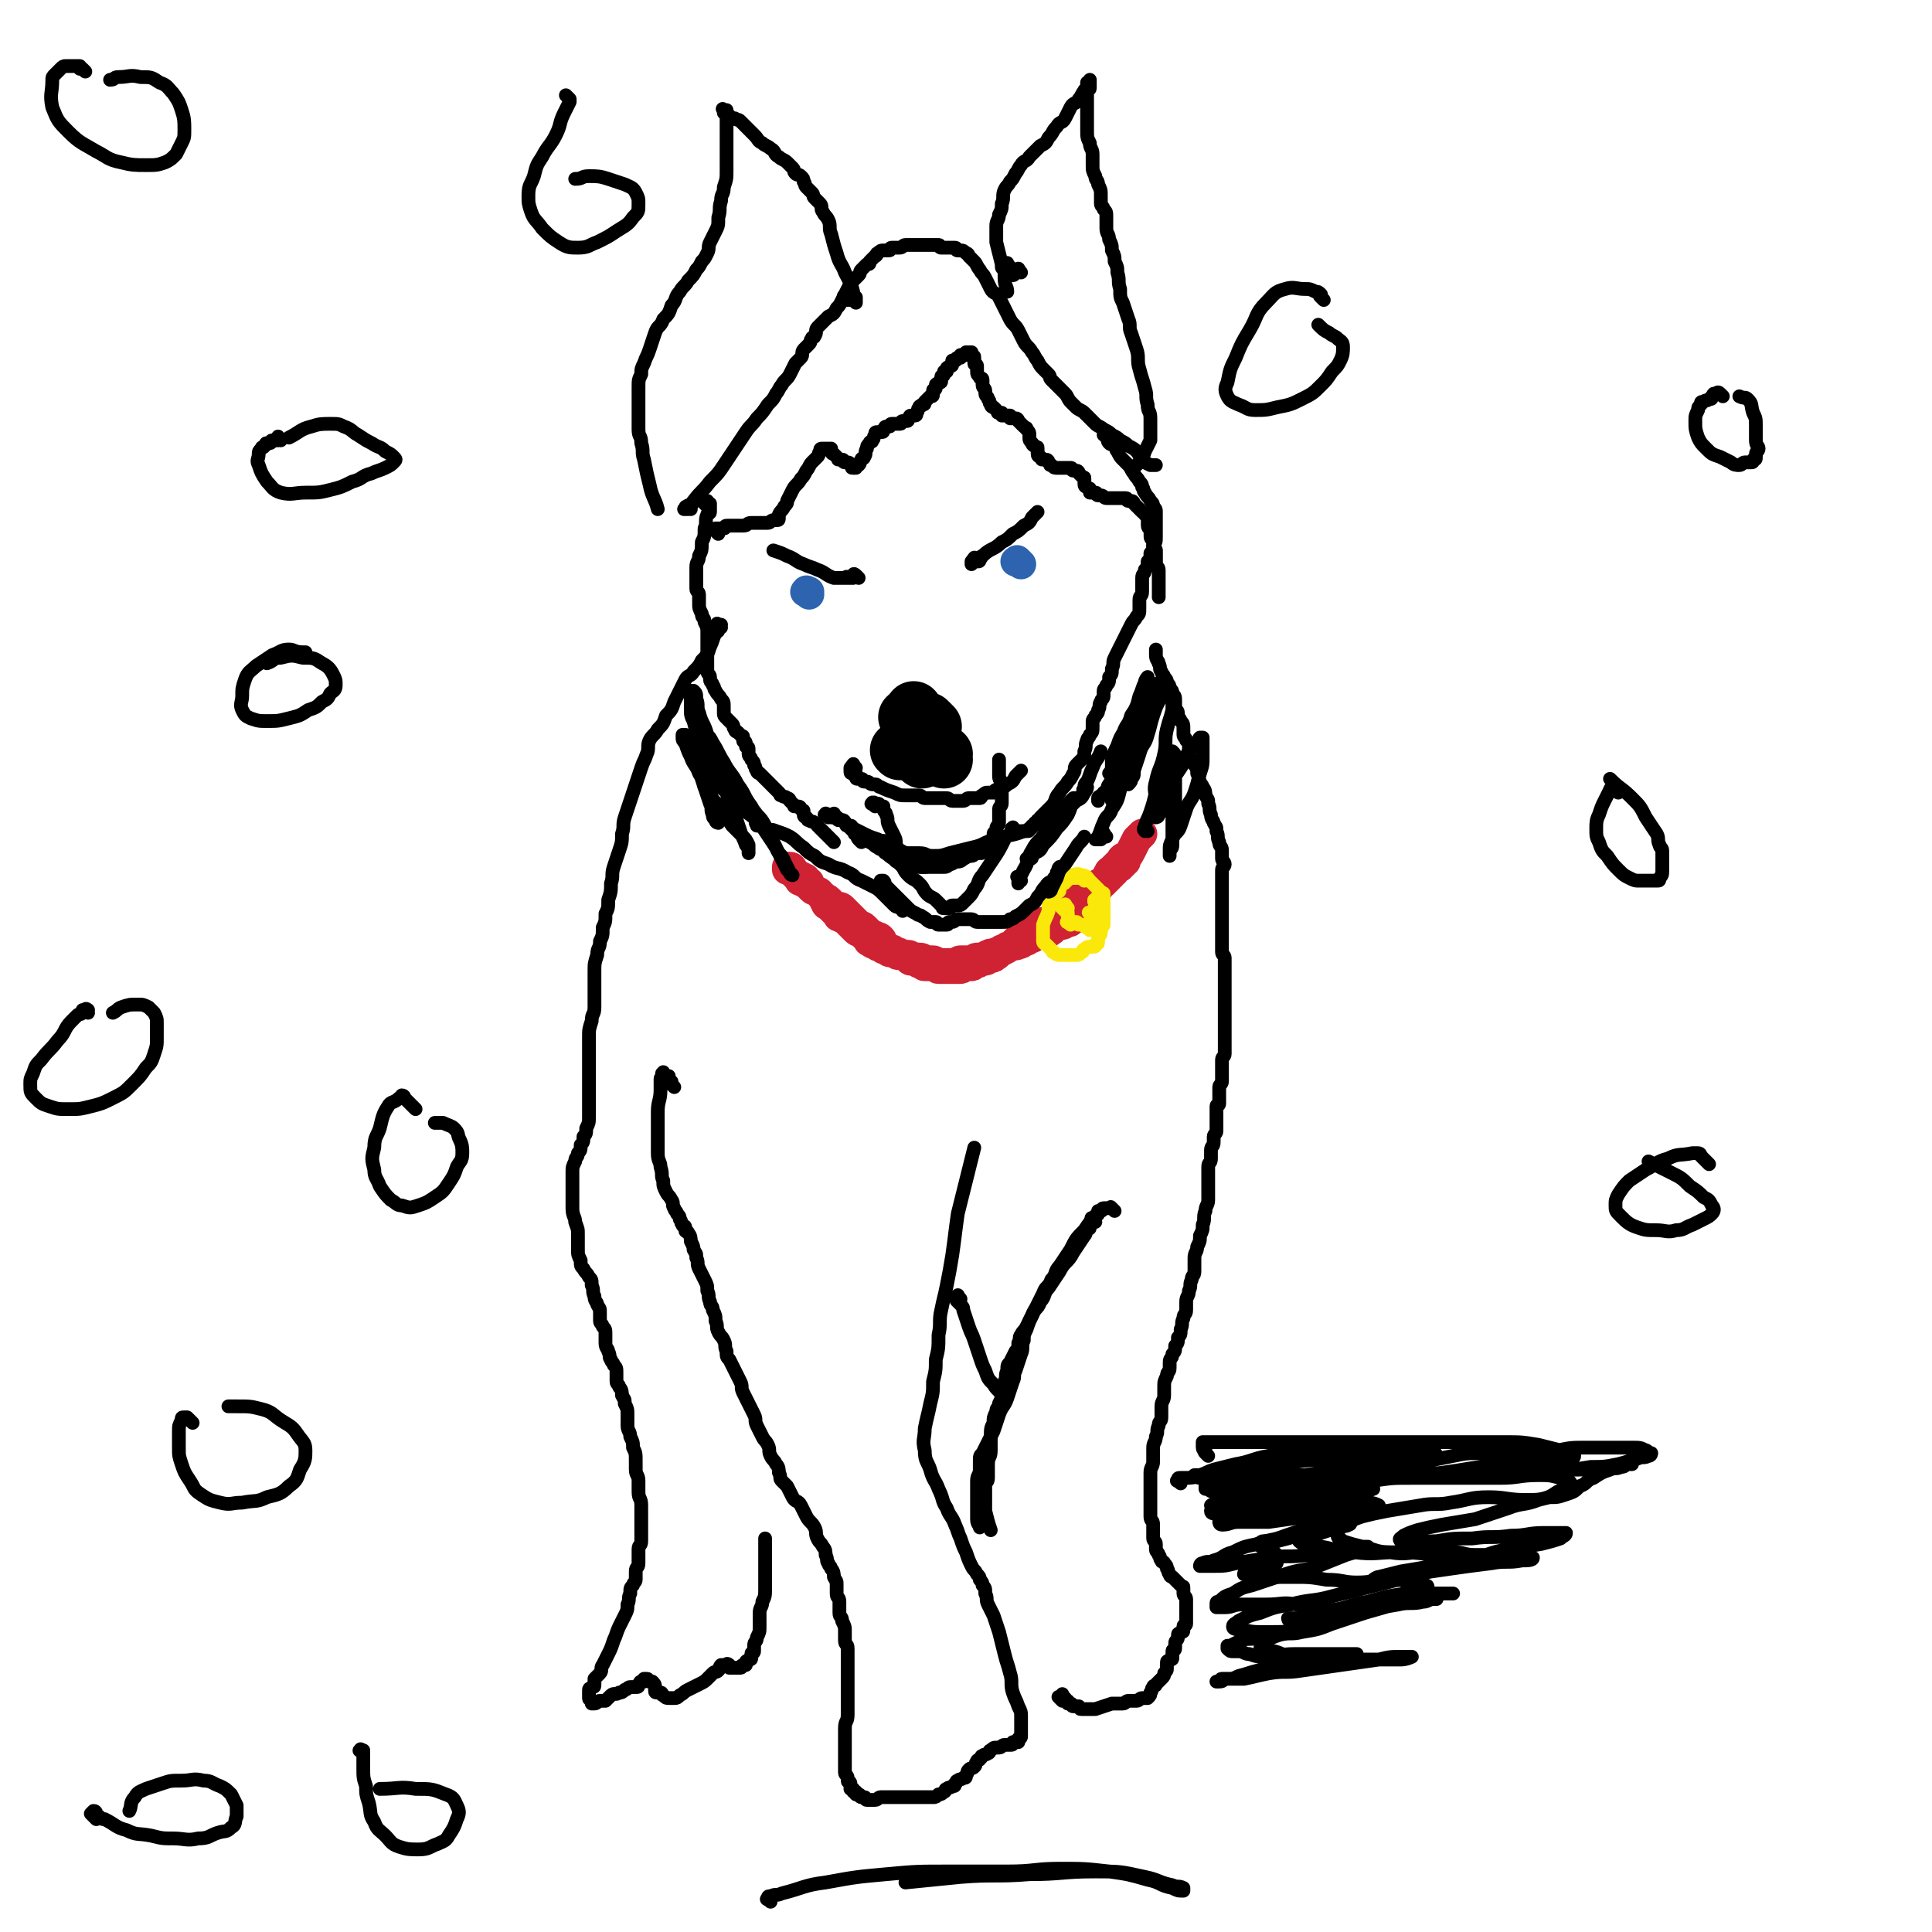 <svg viewBox='0 0 702 702' version='1.1' xmlns='http://www.w3.org/2000/svg' xmlns:xlink='http://www.w3.org/1999/xlink'><g fill='none' stroke='#000000' stroke-width='5' stroke-linecap='round' stroke-linejoin='round'><path d='M308,109c-1,-1 -1,-1 -1,-1 -1,-1 0,0 0,0 0,0 0,0 0,0 1,0 1,0 1,0 1,0 0,1 1,1 0,0 1,0 1,0 1,0 1,0 1,0 0,0 0,1 0,1 0,0 0,0 0,-1 0,0 0,0 0,0 0,0 0,-1 0,-1 0,0 -1,0 -1,0 0,-1 0,-1 0,-2 -1,-4 -1,-3 -3,-7 -1,-3 -2,-3 -3,-7 -1,-3 -1,-3 -2,-7 -1,-2 0,-3 -1,-5 -1,-2 -1,-1 -2,-3 -1,-1 0,-2 -1,-3 -1,-1 -1,-1 -2,-2 -1,-1 0,-1 -1,-2 -1,-1 -1,-1 -2,-2 -1,-1 0,-1 -1,-2 0,-1 0,-1 -1,-2 -1,-1 -1,0 -2,-1 -1,-1 0,-1 -1,-2 -1,-1 -1,-1 -2,-2 -1,-1 -2,-1 -3,-2 -2,-1 -1,-2 -3,-3 -1,-1 -2,-1 -3,-2 -2,-1 -1,-1 -3,-3 -1,-1 -1,-1 -3,-3 -1,-1 -1,-1 -2,-2 -1,-1 -1,0 -2,-1 -1,0 -1,0 -2,-1 -1,0 -1,0 -1,-1 0,0 0,-1 0,-1 0,0 0,0 -1,0 0,0 0,0 0,0 0,0 0,0 0,0 -1,-1 0,0 0,0 0,0 0,0 0,0 0,1 0,1 0,1 0,0 1,0 1,0 0,0 0,1 0,1 0,1 0,1 0,2 0,1 0,1 0,2 0,2 0,2 0,3 0,2 0,2 0,4 0,2 0,2 0,4 0,3 0,3 0,5 0,3 0,3 -1,6 0,3 -1,2 -1,5 -1,3 0,3 -1,6 0,3 0,3 -1,5 -1,2 -1,2 -2,4 -1,2 0,2 -1,4 -1,2 -1,2 -2,3 -1,2 -1,2 -2,3 -1,2 -1,2 -3,4 -1,2 -2,2 -3,4 -2,2 -1,3 -3,5 -1,3 -1,3 -3,5 -1,3 -2,2 -3,5 -1,3 -1,3 -2,6 -1,3 -1,2 -2,5 -1,2 -1,2 -1,4 -1,2 -1,2 -1,5 0,3 0,3 0,6 0,2 0,2 0,4 0,3 0,3 0,5 0,3 1,2 1,5 1,3 0,3 1,6 1,5 1,5 2,9 1,5 2,5 3,9 '/><path d='M251,185c-1,-1 -1,-2 -1,-1 -1,0 0,1 0,1 0,0 0,0 -1,0 0,0 0,0 0,0 0,0 -1,0 0,0 0,-1 0,-1 1,-1 0,0 1,0 1,0 1,-1 0,-1 1,-2 3,-4 3,-3 6,-7 3,-3 3,-3 5,-6 2,-3 2,-3 4,-6 2,-3 2,-3 4,-6 2,-3 2,-2 4,-5 2,-2 2,-2 4,-5 2,-2 2,-2 3,-4 1,-1 1,-2 2,-3 1,-2 2,-2 3,-4 1,-2 1,-2 2,-4 1,-1 1,-1 2,-2 1,-1 0,-2 1,-3 1,-1 1,-1 2,-2 1,-1 0,-1 1,-2 0,-1 1,0 1,-1 1,-1 0,-2 1,-3 1,-1 1,-1 2,-2 1,-1 1,-1 2,-2 2,-1 2,-1 3,-3 1,-1 1,-1 2,-3 1,-2 1,-2 2,-4 1,-2 1,-2 2,-3 1,-1 1,-1 2,-2 1,-1 0,-1 1,-2 1,-1 1,-1 2,-2 1,0 1,0 1,-1 1,-1 1,-1 2,-2 1,0 0,-1 1,-1 1,-1 1,-1 2,-1 1,0 1,0 2,0 1,0 0,-1 1,-1 1,0 2,0 3,0 1,0 1,-1 2,-1 1,0 1,0 2,0 1,0 1,0 2,0 1,0 1,0 2,0 1,0 1,0 2,0 1,0 1,0 2,0 1,0 1,0 2,0 1,0 0,1 1,1 1,0 1,0 2,0 1,0 1,0 1,0 1,0 1,0 2,0 1,0 0,1 1,1 0,0 1,0 1,0 1,0 1,0 2,1 1,0 1,1 1,1 1,1 1,1 2,2 1,1 1,2 2,3 1,2 1,1 2,3 1,2 1,2 2,4 1,2 2,1 3,3 1,2 1,2 2,4 1,2 1,2 2,4 1,2 2,2 3,4 1,2 1,2 2,4 1,2 2,2 3,4 1,1 1,2 2,3 1,2 1,2 2,3 1,1 1,1 2,2 1,1 0,1 1,2 1,1 1,1 2,2 1,1 1,1 1,1 1,1 1,1 2,2 1,1 1,2 2,3 1,1 1,1 2,2 1,1 2,1 3,2 1,1 1,1 2,2 1,1 1,1 2,2 1,1 2,1 3,2 2,1 2,1 3,2 2,1 2,1 3,2 2,1 2,1 3,2 2,1 2,1 3,2 1,1 1,2 2,3 1,1 1,1 3,2 1,0 1,0 2,0 '/><path d='M371,99c-1,-1 -1,-2 -1,-1 -1,0 0,1 0,1 0,0 -1,0 -1,0 -1,0 0,1 -1,1 0,0 0,0 -1,0 0,0 -1,0 -1,0 0,0 0,-1 0,-1 0,0 -1,0 -1,0 0,0 0,-1 0,-1 0,-1 -1,0 -1,-1 0,0 0,-1 0,-1 -1,-4 -1,-4 -2,-8 0,-3 0,-3 0,-6 0,-2 1,-2 1,-4 1,-2 1,-2 1,-4 1,-2 0,-3 1,-5 1,-2 1,-1 2,-3 1,-1 1,-1 2,-3 1,-1 1,-2 2,-3 1,-2 2,-1 3,-3 2,-2 2,-2 4,-4 2,-1 2,-1 3,-3 2,-2 1,-2 3,-4 1,-2 2,-1 3,-3 1,-2 1,-2 2,-4 1,-2 2,-1 3,-3 1,-1 1,-2 2,-3 0,-1 1,0 1,-1 0,-1 0,-1 0,-2 0,0 1,0 1,0 0,0 0,-1 0,-1 0,0 0,1 0,1 0,0 0,0 0,0 0,1 0,1 0,1 0,1 0,1 0,1 0,1 -1,0 -1,1 0,0 0,1 0,1 0,2 0,2 0,3 0,2 0,2 0,3 0,2 0,2 0,3 0,2 0,2 0,4 0,3 0,3 1,5 0,2 1,2 1,4 0,2 0,2 0,4 0,2 0,2 1,4 0,2 1,1 1,3 1,2 1,2 1,4 0,1 0,2 0,3 0,1 1,1 1,2 1,1 1,1 1,3 0,2 0,2 0,4 0,2 1,2 1,4 1,2 1,2 1,4 1,2 1,2 1,4 1,2 1,2 1,4 1,3 0,3 1,6 0,3 0,3 1,5 1,3 1,3 2,6 1,2 0,3 1,5 1,3 1,3 2,6 1,3 0,4 1,7 1,4 1,3 2,7 1,3 0,3 1,6 0,3 1,2 1,5 0,1 0,2 0,3 0,2 0,2 0,3 0,1 0,1 0,2 -1,2 -1,2 -2,4 -1,3 -1,3 -3,5 '/><path d='M367,97c-1,-1 -1,-1 -1,-1 -1,-1 0,0 0,0 0,0 0,0 0,0 0,0 0,-1 0,0 -1,0 0,0 0,1 0,0 0,1 0,1 0,1 -1,0 -1,1 0,1 0,1 0,2 0,3 1,3 1,5 '/><path d='M257,184c-1,-1 -1,-1 -1,-1 -1,-1 0,-1 0,-1 0,0 0,0 0,0 1,0 1,0 1,0 0,0 0,1 0,1 0,0 1,0 1,0 0,0 0,1 0,1 0,1 0,1 0,1 0,1 0,1 0,1 0,1 -1,0 -1,1 -1,2 0,3 -1,5 0,3 0,3 -1,5 0,3 0,3 -1,5 0,2 -1,2 -1,4 0,1 0,1 0,2 0,2 0,2 0,3 0,2 0,2 0,3 0,1 1,1 1,2 0,1 0,2 0,3 0,2 0,2 1,4 0,2 1,1 1,3 1,2 1,2 1,4 0,2 0,2 0,4 0,2 0,2 0,4 0,2 0,2 0,3 0,2 0,2 0,3 0,1 1,1 1,2 0,0 0,1 0,1 0,1 1,1 1,2 1,1 0,1 1,2 1,2 1,1 2,3 1,1 1,1 1,3 0,1 0,1 0,2 0,1 0,1 1,2 1,1 1,1 2,2 1,1 0,1 1,2 0,1 1,1 1,1 1,1 1,1 1,1 1,1 1,0 1,1 0,0 0,1 0,1 0,1 1,0 1,1 0,0 0,1 0,1 0,1 1,0 1,1 0,1 0,1 0,2 0,1 1,1 1,2 1,1 1,1 1,2 1,1 0,1 1,2 0,1 1,1 1,1 1,1 1,1 1,1 1,1 1,1 1,1 1,1 1,1 1,1 1,1 1,1 1,1 1,1 1,1 1,1 1,1 1,1 1,1 1,1 1,1 1,1 1,1 0,1 1,1 1,1 1,0 2,1 1,0 1,1 1,1 1,1 1,1 1,1 1,1 0,1 1,1 0,0 1,0 1,0 1,0 1,1 1,1 1,1 1,0 1,1 0,0 0,1 0,1 0,1 1,1 1,1 1,1 0,1 1,1 1,1 1,0 2,1 1,0 1,1 1,1 1,1 1,1 1,1 1,1 1,1 1,1 1,1 1,1 1,1 1,1 1,1 2,2 1,1 1,1 1,1 '/><path d='M311,279c-1,-1 -1,-2 -1,-1 -1,0 0,1 0,1 0,0 -1,0 -1,0 0,0 0,1 0,1 0,1 0,1 1,1 0,0 1,0 1,0 0,0 0,1 0,1 0,1 0,1 1,1 0,0 1,0 1,0 1,0 0,1 1,1 0,0 1,0 1,0 1,0 1,1 2,1 0,0 1,0 1,0 1,0 1,1 2,1 2,1 2,1 5,2 2,1 2,1 4,1 1,0 2,0 3,0 1,0 1,0 2,0 1,0 1,1 2,1 1,0 1,0 2,0 1,0 1,0 1,0 1,0 1,0 1,0 1,0 1,0 2,0 1,0 1,0 2,0 1,0 1,1 2,1 1,0 1,0 2,0 1,0 1,0 2,0 1,0 1,-1 2,-1 0,0 1,0 1,0 1,0 1,0 1,0 1,0 1,0 2,0 1,0 0,-1 1,-1 1,-1 1,-1 2,-1 1,0 1,0 2,0 1,0 0,-1 1,-1 1,-1 1,0 2,-1 1,0 1,0 2,-1 2,-1 2,-1 3,-3 1,-1 1,-1 2,-2 '/><path d='M318,293c-1,-1 -2,-1 -1,-1 0,-1 0,0 1,0 0,0 0,0 0,0 0,0 0,0 0,0 -1,-1 0,0 0,0 0,0 1,0 1,0 1,0 0,1 1,1 0,0 1,0 1,0 0,0 0,1 0,1 0,1 1,1 1,2 1,2 0,2 1,4 1,2 1,2 2,4 1,2 0,2 1,4 1,1 1,1 2,2 1,1 0,1 1,2 0,0 1,0 1,0 1,0 0,1 1,1 0,0 1,0 1,0 1,0 0,1 1,1 0,0 1,0 1,0 1,0 0,1 1,1 0,0 1,0 1,0 1,0 1,0 1,0 1,0 1,0 2,0 1,0 1,0 1,0 1,0 1,0 2,0 1,0 1,0 1,0 1,0 1,0 2,-1 1,0 0,-1 1,-1 1,0 1,0 2,0 1,0 1,0 2,-1 1,0 1,-1 2,-1 0,0 1,0 1,0 1,0 1,-1 2,-1 0,0 1,0 1,0 1,0 1,0 1,-1 1,0 1,0 1,-1 1,0 1,0 1,-1 1,0 1,0 1,-1 1,-1 1,-1 1,-2 0,0 0,-1 0,-1 0,-1 1,0 1,-1 0,0 0,-1 0,-1 0,-1 1,-1 1,-2 0,-1 0,-1 0,-2 0,-1 0,-2 0,-3 0,-1 1,-1 1,-2 0,-1 0,-1 0,-3 0,-2 0,-2 0,-4 0,-2 -1,-1 -1,-3 0,-2 0,-2 0,-4 0,-1 0,-1 0,-2 '/><path d='M304,297c-1,-1 -1,-2 -1,-1 -1,0 0,1 0,1 0,0 1,0 1,0 0,0 0,0 0,0 1,1 0,1 1,1 0,0 1,0 1,0 1,0 1,1 1,1 1,1 1,1 1,1 1,1 1,1 1,1 1,1 1,1 1,1 1,1 0,1 1,1 2,2 3,1 5,3 2,1 1,1 3,2 1,1 1,0 2,1 1,0 0,1 1,1 1,1 1,0 2,1 1,0 1,1 1,1 1,1 0,1 1,1 1,1 1,1 2,1 1,1 1,1 3,1 1,0 2,0 3,0 1,0 1,0 2,0 2,0 1,-1 3,-1 1,0 1,0 2,0 2,0 2,0 3,0 2,0 2,0 3,-1 2,0 2,0 3,-1 2,-1 2,-1 4,-2 4,-2 4,-2 7,-4 '/><path d='M301,297c-1,-1 -2,-1 -1,-1 0,-1 0,0 1,0 1,0 0,1 1,1 0,0 1,0 1,0 0,0 0,0 0,0 1,0 1,0 1,0 1,0 0,1 1,1 0,0 1,0 1,0 1,0 1,1 1,1 1,1 0,1 1,1 0,0 1,0 1,0 1,0 0,1 1,1 2,1 2,1 4,2 2,1 2,1 5,2 1,1 2,0 3,1 2,1 1,1 3,2 1,1 1,1 2,1 2,1 2,1 4,1 1,0 2,0 3,0 3,0 2,1 5,1 3,0 3,0 6,-1 4,-1 4,-1 8,-2 5,-1 4,-2 9,-3 5,-2 5,-1 10,-3 '/><path d='M369,302c-1,-1 -1,-2 -1,-1 -1,0 0,0 0,1 0,0 0,0 0,0 0,0 0,0 0,0 -1,-1 0,0 0,0 0,0 1,0 1,0 1,0 1,0 1,0 1,0 1,0 1,0 1,0 1,0 1,0 1,0 1,0 1,0 1,0 1,0 1,-1 1,0 1,0 1,-1 1,0 1,0 1,-1 1,0 1,0 1,-1 1,0 1,0 1,-1 2,-2 2,-2 4,-4 2,-2 1,-3 3,-5 1,-2 2,-2 3,-4 1,-1 1,-1 2,-3 1,-1 0,-2 1,-3 1,-1 1,-1 2,-2 1,-1 1,-1 1,-3 1,-2 0,-2 1,-4 0,-1 1,-1 1,-2 1,-1 1,-1 1,-3 0,-1 0,-1 0,-2 0,-1 1,-1 1,-2 1,-1 1,-1 1,-2 1,-1 0,-2 1,-3 0,-1 1,-1 1,-2 0,-1 0,-1 0,-2 0,-1 1,-1 1,-2 1,-1 1,-1 1,-3 1,-1 1,-1 1,-3 1,-2 0,-2 1,-4 1,-2 1,-2 2,-4 1,-2 1,-2 2,-4 1,-2 1,-2 2,-4 1,-2 1,-1 2,-3 1,-1 1,-1 1,-3 0,-1 0,-2 0,-3 0,-2 1,-1 1,-3 0,-1 0,-1 0,-2 0,-1 0,-2 0,-3 0,-2 1,-1 1,-3 1,-1 1,-1 1,-3 1,-1 1,-1 1,-3 1,-1 1,-1 1,-3 1,-1 1,-1 1,-3 0,-1 0,-1 0,-3 0,-1 0,-1 0,-3 0,-1 0,-2 0,-3 0,-1 0,-1 -1,-2 0,-1 0,-1 -1,-2 -1,-2 -1,-1 -2,-3 -1,-1 0,-1 -1,-2 0,-1 0,-1 -1,-2 -1,-2 -1,-1 -2,-3 -1,-1 -1,-2 -2,-3 -1,-1 -1,-1 -2,-2 -1,-1 -1,-1 -2,-3 -1,-1 0,-1 -1,-2 -1,-1 -1,0 -2,-1 -1,-1 0,-1 -1,-2 0,-1 0,0 -1,-1 '/><path d='M261,194c-1,-1 -1,-1 -1,-1 -1,-1 0,0 0,0 0,0 0,0 0,0 0,0 0,-1 0,-1 0,0 1,0 1,0 1,0 1,0 1,0 1,0 1,0 1,0 1,0 0,-1 1,-1 0,0 1,0 1,0 1,0 1,0 1,0 1,0 1,0 1,0 1,0 1,0 2,0 1,0 1,0 1,0 2,0 1,-1 3,-1 2,0 2,0 4,0 1,0 1,0 2,0 1,0 1,-1 2,-1 0,0 1,0 1,0 1,0 1,0 1,-1 0,0 0,-1 0,-1 1,-2 1,-1 2,-3 1,-1 1,-1 1,-2 1,-2 1,-2 2,-4 1,-2 2,-2 3,-4 1,-1 1,-1 2,-3 1,-1 1,-2 2,-3 1,-1 1,-1 2,-2 1,-1 0,-1 1,-2 0,-1 0,-1 1,-1 0,0 1,0 1,0 1,0 1,0 1,0 1,0 1,0 1,0 0,0 0,1 0,1 0,1 1,1 1,1 1,1 1,1 1,1 1,1 0,1 1,1 0,0 1,0 1,0 1,0 0,1 1,1 0,0 1,0 1,0 1,0 1,1 1,1 1,1 0,1 1,1 0,0 1,0 1,0 0,0 0,-1 0,-1 0,0 1,0 1,0 1,-1 0,-1 1,-2 0,-1 1,0 1,-1 1,-1 0,-2 1,-3 0,-1 0,-1 1,-2 0,-1 1,0 1,-1 1,-1 0,-1 1,-2 0,-1 0,-1 1,-1 0,0 1,0 1,0 1,0 1,0 1,-1 1,0 0,-1 1,-1 0,0 1,0 1,0 1,0 0,-1 1,-1 0,0 1,0 1,0 1,0 1,0 2,0 1,0 0,-1 1,-1 0,0 1,0 1,0 1,0 1,0 1,-1 1,0 0,-1 1,-1 0,0 1,0 1,0 1,0 1,0 1,-1 1,-1 0,-1 1,-2 0,-1 1,0 1,-1 1,0 1,0 1,-1 1,-1 1,-1 2,-2 1,0 1,0 1,-1 0,0 0,-1 0,-1 0,-1 1,0 1,-1 0,0 0,-1 0,-1 0,-1 1,0 1,-1 1,0 1,0 1,-1 0,0 0,-1 0,-1 0,-1 1,0 1,-1 0,0 0,-1 0,-1 0,0 1,0 1,0 0,0 0,-1 0,-1 0,-1 1,0 1,-1 1,0 1,0 1,-1 0,0 0,-1 0,-1 0,0 1,0 1,0 1,0 0,-1 1,-1 0,0 1,0 1,0 0,0 0,-1 0,-1 0,0 1,0 1,0 1,0 1,0 1,0 0,0 0,-1 0,-1 0,0 1,0 1,0 1,0 1,0 1,0 0,0 0,1 0,1 0,0 0,0 0,0 1,1 1,0 1,1 0,0 0,1 0,1 0,1 0,1 0,1 0,1 1,0 1,1 0,0 0,1 0,1 0,1 0,1 0,1 0,1 0,1 1,2 0,1 1,0 1,1 0,1 0,1 0,2 0,1 1,1 1,2 0,0 0,1 0,1 0,1 1,1 1,2 1,1 0,1 1,2 0,1 1,1 1,1 1,1 1,1 1,1 1,1 0,1 1,1 0,0 1,0 1,0 0,0 0,1 0,1 0,0 1,0 1,0 1,0 1,0 1,0 1,0 1,0 1,0 0,0 0,1 0,1 0,0 1,0 1,0 1,0 1,0 1,0 1,0 1,1 1,1 1,1 1,1 1,1 1,1 1,1 1,1 1,1 1,0 1,1 1,1 1,1 1,2 0,0 0,1 0,1 0,1 0,1 1,2 0,1 1,1 1,1 1,1 1,0 1,1 0,1 0,1 0,2 0,1 1,1 1,1 1,1 0,1 1,1 0,0 1,0 1,0 1,0 1,1 1,1 1,1 0,1 1,1 1,1 1,1 2,1 0,0 1,0 1,0 1,0 1,0 1,0 1,0 1,0 2,0 1,0 1,0 1,0 1,0 0,1 1,1 0,0 1,0 1,0 1,0 1,1 1,1 1,1 1,1 1,1 1,1 1,0 1,1 0,1 0,1 0,2 0,1 1,1 1,1 1,1 1,0 1,1 0,0 0,1 0,1 1,0 1,0 2,0 1,0 0,1 1,1 0,0 1,0 1,0 1,0 1,1 2,1 0,0 1,0 1,0 1,0 1,0 2,0 1,0 1,0 1,0 1,0 1,0 2,0 1,0 1,0 1,0 1,0 0,1 1,1 0,0 1,0 1,0 1,0 1,1 1,1 0,0 0,0 0,0 1,1 1,1 1,1 1,1 1,1 1,1 1,1 1,1 1,1 1,1 1,0 1,1 1,1 1,1 1,2 0,0 0,1 0,1 0,1 0,1 0,1 0,1 1,1 1,2 0,1 0,1 0,2 0,1 1,1 1,2 0,1 0,1 0,2 0,1 1,0 1,1 0,1 0,2 0,3 0,1 0,1 0,2 0,1 1,1 1,2 0,1 0,1 0,2 0,2 0,2 0,3 0,3 0,3 0,5 '/><path d='M262,228c-1,-1 -1,-1 -1,-1 -1,-1 0,0 0,0 0,0 1,0 1,0 0,0 -1,0 -1,1 0,0 0,1 0,1 0,1 -1,0 -1,1 -1,2 -1,3 -2,5 -1,3 -1,3 -3,5 -1,2 -1,2 -3,4 -1,2 -2,1 -3,3 -1,2 -1,2 -2,4 -1,2 -1,2 -2,4 -1,3 -1,3 -3,5 -1,3 -1,3 -3,5 -1,2 -2,2 -3,4 -1,2 0,3 -1,5 -1,3 -1,2 -2,5 -1,3 -1,3 -2,6 -1,3 -1,3 -2,6 -1,3 -1,3 -2,6 -1,3 0,3 -1,6 0,3 0,3 -1,6 -1,3 -1,3 -2,6 -1,3 0,3 -1,6 0,3 0,3 -1,6 0,3 0,3 -1,5 0,3 0,3 -1,5 0,3 0,3 -1,5 0,3 -1,2 -1,5 -1,3 -1,3 -1,6 0,2 0,2 0,4 0,3 0,3 0,5 0,2 0,2 0,4 0,3 -1,2 -1,5 -1,3 -1,3 -1,6 0,2 0,3 0,5 0,3 0,3 0,5 0,3 0,3 0,5 0,3 0,3 0,5 0,3 0,3 0,5 0,2 0,2 0,4 0,2 0,2 -1,4 0,2 0,2 -1,3 0,2 0,2 -1,3 0,2 0,2 -1,3 0,2 -1,1 -1,3 -1,2 -1,2 -1,4 0,2 0,2 0,4 0,2 0,2 0,4 0,3 0,3 0,5 0,3 1,3 1,5 1,3 1,2 1,5 0,2 0,3 0,5 0,2 0,2 1,4 0,2 0,2 1,3 1,2 1,1 2,3 1,1 1,1 1,3 1,2 0,2 1,4 0,2 1,2 1,3 1,2 1,1 1,3 0,1 0,2 0,3 0,1 1,1 1,2 1,1 1,1 1,3 0,1 0,2 0,3 0,2 1,2 1,3 1,2 0,2 1,3 0,1 1,1 1,2 1,1 1,1 1,3 0,1 0,2 0,3 0,1 1,1 1,2 1,1 1,2 1,3 1,2 1,1 1,3 1,2 1,2 1,4 0,2 0,2 0,4 0,2 1,2 1,4 1,2 1,2 1,4 1,2 1,2 1,5 0,1 0,2 0,3 0,2 1,2 1,4 0,2 0,2 0,4 0,3 1,2 1,5 0,1 0,2 0,3 0,2 0,2 0,4 0,2 0,2 0,3 0,2 0,2 0,3 0,2 -1,1 -1,3 0,1 0,2 0,3 0,1 0,1 0,2 0,2 -1,1 -1,3 0,1 0,2 0,3 0,1 -1,1 -1,2 -1,1 -1,1 -1,3 -1,2 0,2 -1,4 0,2 0,2 -1,4 -1,2 -1,2 -2,4 -1,2 -1,3 -2,5 -1,3 -1,3 -2,5 -1,2 -1,2 -2,4 -1,1 0,2 -1,3 -1,1 -1,1 -2,2 0,1 0,1 0,2 0,1 0,1 -1,1 0,1 -1,0 -1,1 0,0 0,1 0,1 0,1 0,1 0,1 0,1 0,1 0,1 0,1 1,0 1,1 0,0 0,1 0,1 0,0 1,0 1,0 1,0 1,-1 2,-1 1,0 1,0 2,0 1,-1 1,-1 2,-2 1,-1 2,0 3,-1 1,0 1,0 2,-1 1,0 1,-1 2,-1 1,0 1,0 2,0 1,0 1,0 1,-1 1,0 0,-1 1,-1 0,0 1,0 1,0 0,0 0,-1 0,-1 0,0 1,0 1,0 1,0 0,1 1,1 0,0 1,0 1,0 1,1 1,1 1,2 0,0 0,1 0,1 0,1 0,1 1,1 0,0 1,0 1,0 1,0 0,1 1,1 1,1 1,1 2,1 1,0 1,0 2,0 1,0 1,0 2,-1 2,-1 1,-1 3,-2 2,-1 2,-1 4,-2 2,-1 2,-1 3,-2 1,-1 1,-1 2,-2 1,-1 1,0 2,-1 1,-1 0,-1 1,-2 0,0 1,0 1,0 1,0 1,0 1,0 0,0 0,0 0,0 0,0 -1,0 0,0 0,-1 1,0 1,0 0,0 0,1 0,1 0,0 1,0 1,0 1,0 1,0 1,0 1,0 1,0 1,0 1,0 1,0 1,0 1,0 0,-1 1,-1 0,0 1,0 1,0 0,0 0,-1 0,-1 0,-1 1,0 1,-1 1,0 1,0 1,-1 0,0 0,-1 0,-1 0,-1 1,0 1,-1 0,-1 0,-1 0,-2 0,-2 1,-1 1,-3 1,-2 1,-2 1,-4 0,-2 0,-3 0,-5 0,-2 1,-2 1,-4 1,-2 1,-2 1,-5 0,-2 0,-2 0,-4 0,-3 0,-3 0,-6 0,-4 0,-4 0,-8 '/><path d='M245,395c-1,-1 -1,-1 -1,-1 -1,-1 0,-1 0,-1 0,0 -1,0 -1,-1 0,0 0,-1 0,-1 0,0 0,0 -1,0 0,0 0,0 0,0 0,0 0,0 -1,-1 0,0 0,0 0,0 0,0 0,-1 0,0 -1,0 0,0 0,1 0,0 0,0 0,0 0,1 -1,0 -1,1 0,0 0,1 0,1 0,1 0,1 0,1 0,1 0,1 0,1 0,1 0,1 0,1 0,4 -1,4 -1,8 0,2 0,3 0,5 0,3 0,3 0,5 0,2 0,2 0,3 0,1 0,1 0,2 0,3 1,3 1,5 1,3 0,3 1,5 0,2 0,2 1,4 1,2 1,1 2,3 1,1 0,2 1,3 0,1 1,1 1,2 1,1 1,1 1,2 1,1 0,1 1,2 0,1 1,0 1,1 0,0 0,1 0,1 0,1 1,0 1,1 1,1 1,2 1,3 1,2 1,2 1,3 1,2 1,1 1,3 1,2 0,2 1,4 1,2 1,2 2,4 1,2 1,2 1,4 1,2 0,2 1,4 0,2 1,1 1,3 1,2 1,2 1,4 1,2 0,2 1,4 1,2 1,1 2,3 1,2 0,2 1,4 0,2 0,2 1,3 1,2 1,2 2,4 1,2 1,2 2,4 1,2 0,2 1,4 1,2 1,2 2,4 1,2 1,2 2,4 1,2 0,2 1,4 1,2 1,2 2,4 1,2 1,1 2,3 1,2 0,2 1,4 1,2 1,1 2,3 1,1 1,2 1,3 1,2 0,2 1,3 1,1 1,1 2,2 1,2 1,2 2,4 1,2 2,1 3,3 1,2 1,2 2,4 1,2 2,2 3,4 1,2 0,2 1,4 1,2 1,1 2,3 1,1 1,2 1,3 1,2 0,2 1,3 0,1 1,1 1,2 1,1 1,2 1,3 1,2 1,1 1,3 0,1 0,2 0,3 0,2 1,1 1,3 0,2 0,2 0,4 0,2 1,1 1,3 1,2 1,2 1,4 0,1 0,2 0,3 0,2 1,1 1,3 0,1 0,2 0,3 0,2 0,2 0,4 0,2 0,2 0,4 0,3 0,3 0,5 0,2 0,2 0,4 0,2 0,2 0,4 0,3 -1,2 -1,5 0,1 0,2 0,3 0,2 0,2 0,4 0,2 0,2 0,3 0,1 0,1 0,2 0,1 0,1 0,1 0,1 0,1 0,2 0,1 0,1 0,1 0,1 1,1 1,2 0,0 0,1 0,1 0,1 1,0 1,1 0,0 0,1 0,1 0,1 0,1 0,1 0,0 1,0 1,0 0,0 0,1 0,1 0,0 1,0 1,0 0,0 0,1 0,1 0,0 1,0 1,0 1,0 0,1 1,1 0,0 1,0 1,0 1,0 0,1 1,1 1,0 1,0 2,0 1,0 1,0 1,0 1,0 1,-1 2,-1 1,0 1,0 2,0 1,0 1,0 2,0 1,0 1,0 2,0 1,0 1,0 1,0 1,0 1,0 2,0 1,0 1,0 1,0 1,0 1,0 1,0 1,0 1,0 2,0 1,0 1,0 1,0 1,0 1,0 1,0 1,0 1,0 1,0 1,0 1,0 1,0 1,0 1,0 1,0 1,0 1,0 1,0 1,0 1,0 2,-1 1,0 1,0 2,-1 1,0 0,-1 1,-1 1,-1 1,0 2,-1 1,0 1,0 1,-1 1,0 0,-1 1,-1 1,-1 1,0 2,-1 1,0 1,0 1,-1 1,-1 0,-1 1,-2 1,-1 1,0 2,-1 1,-1 0,-1 1,-2 0,-1 1,0 1,-1 1,0 0,-1 1,-1 1,-1 1,0 2,-1 1,0 0,-1 1,-1 1,-1 1,-1 2,-1 0,0 1,0 1,0 1,0 1,-1 2,-1 0,0 1,0 1,0 1,0 1,0 1,0 1,0 1,0 1,-1 0,0 0,0 0,0 1,0 1,0 1,0 1,0 1,0 1,0 0,0 0,-1 0,-1 0,-1 1,0 1,-1 0,-1 0,-1 0,-3 0,-2 0,-2 0,-4 0,-2 0,-2 -1,-4 -1,-3 -1,-2 -2,-5 -1,-3 0,-4 -1,-7 -1,-4 -1,-3 -2,-7 -1,-4 -1,-4 -2,-8 -1,-3 -1,-3 -2,-6 -1,-2 -1,-2 -2,-4 -1,-2 0,-2 -1,-4 0,-2 0,-2 -1,-3 0,-1 0,-1 -1,-2 0,-1 0,-1 -1,-2 -1,-2 -1,-1 -2,-3 -1,-2 -1,-2 -2,-5 -1,-2 -1,-2 -2,-5 -1,-2 -1,-3 -2,-5 -1,-3 -2,-3 -3,-6 -2,-3 -1,-3 -3,-7 -1,-3 -2,-3 -3,-7 -1,-3 -2,-3 -2,-7 -1,-4 0,-4 0,-8 1,-5 1,-4 2,-9 1,-4 1,-4 1,-8 1,-4 1,-4 1,-8 1,-4 1,-4 1,-9 1,-4 0,-5 1,-9 1,-5 1,-4 2,-9 1,-5 1,-5 2,-11 1,-7 1,-8 2,-15 2,-8 2,-8 4,-16 1,-4 1,-4 2,-8 '/><path d='M349,472c-1,-1 -1,-2 -1,-1 -1,0 0,0 0,1 0,0 0,0 0,0 0,1 0,1 0,1 0,0 0,0 0,0 0,0 -1,-1 0,0 0,0 0,0 1,1 1,1 1,1 1,2 1,3 1,3 2,6 1,3 1,2 2,5 1,3 1,3 2,6 1,3 1,3 2,5 1,3 1,3 3,5 1,2 2,2 3,4 '/><path d='M398,444c-1,-1 -1,-1 -1,-1 -1,-1 0,0 0,0 0,0 0,1 0,1 0,0 0,0 0,0 0,1 -1,0 -1,1 0,0 0,1 0,1 0,1 -1,0 -1,1 -1,1 0,1 -1,2 -2,3 -2,3 -4,6 -2,4 -3,3 -5,7 -2,3 -2,3 -4,6 -2,2 -1,3 -3,5 -1,3 -2,2 -3,5 -1,2 -1,2 -2,4 -1,2 -1,1 -2,3 -1,1 0,2 -1,3 0,2 0,2 -1,3 -1,2 -1,2 -2,4 -1,1 -1,1 -1,3 -1,2 0,2 -1,4 0,2 0,2 -1,4 0,2 0,2 -1,4 0,2 -1,1 -1,3 -1,2 -1,2 -1,4 -1,2 -1,2 -1,5 0,2 0,3 0,5 0,3 -1,2 -1,5 0,2 0,3 0,5 0,2 -1,1 -1,3 0,2 0,3 0,5 0,2 0,2 0,4 1,4 1,4 2,7 '/><path d='M405,440c-1,-1 -1,-1 -1,-1 -1,-1 0,0 0,0 0,0 0,0 -1,0 0,0 0,0 0,0 0,0 0,0 -1,0 0,0 -1,0 -1,0 -1,0 0,1 -1,1 0,0 -1,0 -1,0 0,0 0,1 0,1 0,1 -1,0 -1,1 -2,2 -2,2 -4,5 -3,3 -3,3 -5,7 -2,3 -2,3 -4,6 -2,2 -1,3 -3,5 -1,3 -2,2 -3,5 -1,2 -1,2 -2,4 -1,2 -1,2 -2,4 -1,2 -1,2 -2,5 -1,2 -1,2 -1,4 -1,2 0,3 -1,5 -1,3 -1,3 -2,6 -1,2 0,2 -1,4 -1,3 -1,3 -2,6 -1,3 -2,3 -3,6 -1,3 -1,3 -2,6 -1,2 -1,2 -2,4 -1,2 -1,2 -2,4 -1,1 -1,1 -1,3 0,1 0,2 0,3 0,2 -1,2 -1,4 0,2 0,2 0,4 0,2 0,2 0,4 0,3 0,3 0,6 0,2 1,2 1,3 '/><path d='M386,618c-1,-1 -1,-1 -1,-1 -1,-1 0,0 0,0 0,0 1,0 1,0 0,0 0,0 0,-1 0,0 0,0 0,0 0,0 0,-1 0,0 -1,0 0,1 0,1 0,0 1,0 1,0 0,0 0,0 0,0 0,1 0,1 0,1 0,0 1,0 1,0 0,0 0,1 0,1 0,0 1,0 1,0 1,0 0,1 1,1 0,0 1,0 1,0 1,0 1,0 1,0 0,0 0,0 0,0 1,1 0,1 1,1 0,0 1,0 1,0 1,0 1,0 1,0 1,0 1,0 1,0 1,0 1,0 2,0 3,-1 3,-1 6,-2 2,0 2,0 4,0 1,0 1,-1 2,-1 1,0 2,0 3,0 1,0 1,-1 2,-1 1,0 1,0 2,0 1,-1 1,-1 1,-2 1,-1 0,-1 1,-2 0,-1 1,0 1,-1 1,-1 1,-1 2,-2 1,-1 1,-1 1,-2 1,-1 1,-1 1,-2 0,-1 0,-1 0,-2 0,-1 1,0 1,-1 1,0 1,0 1,-1 0,-1 0,-1 0,-2 0,-1 1,0 1,-1 0,0 0,0 0,-1 0,0 0,-1 0,-1 0,-1 1,-1 1,-2 0,0 0,0 0,0 0,0 0,-1 0,-1 0,-1 1,0 1,-1 0,0 0,0 0,0 1,0 1,0 1,-1 0,0 0,-1 0,-1 0,-1 1,0 1,-1 0,0 0,0 0,-1 0,0 0,0 0,-1 0,-1 0,-1 0,-2 0,-1 0,-1 0,-2 0,-1 0,-2 0,-3 0,-1 -1,-1 -1,-2 0,-1 0,-1 0,-2 0,-1 0,0 -1,-1 0,0 0,0 -1,-1 0,0 0,0 -1,-1 0,0 0,0 -1,-1 0,0 -1,0 -1,-1 -1,-1 0,-1 -1,-2 0,-1 0,-1 -1,-2 0,-1 -1,0 -1,-1 -1,-1 0,-1 -1,-2 0,-1 -1,-1 -1,-2 0,-1 0,-1 0,-2 0,-1 -1,-1 -1,-2 0,-1 0,-1 0,-3 0,-1 0,-1 0,-2 0,-2 -1,-1 -1,-3 0,-1 0,-1 0,-2 0,-1 0,-1 0,-2 0,-1 0,-1 0,-2 0,-2 0,-2 0,-4 0,-1 0,-1 0,-3 0,-1 0,-2 0,-3 0,-2 1,-2 1,-4 0,-2 0,-3 0,-5 0,-2 1,-2 1,-4 1,-2 0,-2 1,-4 0,-2 1,-1 1,-3 0,-2 0,-2 0,-4 0,-2 1,-2 1,-4 0,-1 0,-2 0,-3 0,-2 0,-2 1,-4 0,-2 1,-1 1,-3 0,-1 0,-1 0,-2 0,-2 1,-1 1,-3 1,-1 1,-1 1,-3 1,-1 1,-1 1,-3 1,-1 1,-1 1,-3 1,-2 0,-2 1,-4 0,-2 1,-1 1,-3 0,-1 0,-2 0,-3 0,-2 1,-2 1,-4 1,-2 0,-2 1,-4 0,-2 1,-1 1,-3 0,-2 0,-3 0,-5 0,-2 1,-2 1,-4 1,-2 1,-2 1,-4 1,-2 1,-2 1,-4 1,-2 0,-3 1,-5 0,-2 1,-2 1,-4 0,-2 0,-2 0,-4 0,-2 0,-2 0,-4 0,-2 0,-2 0,-4 0,-2 1,-1 1,-3 0,-1 0,-2 0,-3 0,-2 1,-1 1,-3 0,-1 0,-1 0,-2 0,-1 1,-1 1,-2 0,-1 0,-1 0,-2 0,0 0,0 0,-1 0,-1 0,-1 0,-2 0,-1 0,-1 0,-2 0,-1 0,-1 0,-2 0,-1 1,0 1,-1 0,-1 0,-1 0,-2 0,-1 0,-1 0,-2 0,-1 0,-1 0,-2 0,-1 1,-1 1,-2 0,-1 0,-1 0,-3 0,-1 0,-1 0,-2 0,-1 0,-2 0,-3 0,-1 1,-1 1,-2 0,-1 0,-1 0,-3 0,-1 0,-1 0,-3 0,-1 0,-1 0,-3 0,-1 0,-1 0,-3 0,-1 0,-1 0,-3 0,-1 0,-1 0,-2 0,-1 0,-1 0,-3 0,-1 0,-1 0,-2 0,-1 0,-1 0,-2 0,-1 0,-1 0,-2 0,-1 0,-1 0,-2 0,0 0,0 0,-1 0,-1 0,-1 0,-2 0,-1 0,-1 0,-2 0,-1 0,-1 0,-2 0,-1 -1,-1 -1,-2 0,-1 0,-1 0,-2 0,-1 0,-1 0,-2 0,-1 0,-1 0,-2 0,-1 0,-1 0,-3 0,-1 0,-1 0,-3 0,-1 0,-1 0,-2 0,-1 0,-1 0,-2 0,-1 0,-1 0,-2 0,-1 0,-1 0,-2 0,-1 0,-1 0,-2 0,-1 0,-1 0,-2 0,-1 0,-1 0,-2 0,-1 0,-1 0,-2 0,-1 0,-1 0,-2 0,-1 1,-1 1,-2 0,-1 -1,-1 -1,-2 0,-1 0,-2 0,-3 0,-2 -1,-1 -1,-3 -1,-2 0,-2 -1,-4 0,-2 0,-1 -1,-3 0,-1 -1,-1 -1,-3 -1,-2 0,-2 -1,-4 0,-2 0,-1 -1,-3 0,-1 0,-2 -1,-3 0,-1 -1,-1 -1,-2 -1,-1 0,-1 -1,-3 0,-1 0,-2 -1,-3 0,-1 -1,-1 -1,-2 -1,-1 -1,-1 -1,-3 0,-1 0,-1 0,-2 0,-1 0,-1 -1,-2 0,-1 -1,-1 -1,-2 0,-1 0,-1 0,-2 0,-2 0,-2 -1,-3 0,-1 -1,-1 -1,-2 0,0 0,-1 0,-1 0,-1 -1,-1 -1,-2 0,-1 0,-1 0,-2 0,-2 0,-2 -1,-3 0,-1 0,-1 -1,-2 0,-1 0,-1 -1,-2 0,-1 0,-1 -1,-2 0,-1 -1,-1 -1,-2 -1,-1 0,-1 -1,-3 0,-1 -1,-1 -1,-3 0,-1 0,-1 0,-2 '/><path d='M336,258c-1,-1 -1,-1 -1,-1 -1,-1 0,-1 0,-1 0,0 0,0 0,-1 0,0 0,-1 0,-1 0,0 -1,0 -1,0 0,0 0,1 0,1 0,0 -1,0 -1,0 0,0 0,1 0,1 0,1 0,1 -1,2 -1,3 -2,2 -3,5 -1,2 -1,2 -2,4 0,1 0,2 0,3 0,1 0,1 0,1 0,1 0,1 0,2 0,1 0,1 1,1 0,0 1,0 1,0 0,0 0,1 0,1 0,0 1,0 1,0 1,0 1,0 1,0 1,0 1,0 1,0 1,0 1,0 1,0 1,0 1,0 1,-1 1,0 1,0 1,-1 1,0 1,0 1,-1 1,-1 1,-1 1,-2 0,-1 0,-1 0,-2 0,-1 0,-1 0,-2 '/></g>
<g fill='none' stroke='#000000' stroke-width='21' stroke-linecap='round' stroke-linejoin='round'><path d='M339,264c-1,-1 -1,-1 -1,-1 -1,-1 0,0 0,0 0,0 0,1 0,1 0,0 0,0 -1,-1 0,0 0,0 0,0 0,0 0,0 0,0 -1,-1 0,-1 0,-1 0,0 0,0 0,0 '/><path d='M329,273c-1,-1 -1,-1 -1,-1 -1,-1 0,0 0,0 0,0 0,0 0,0 0,0 0,-1 0,0 -1,0 -1,0 -1,1 0,0 0,0 0,0 0,0 0,0 0,0 -1,-1 0,0 0,0 0,0 0,0 0,0 '/><path d='M331,262c-1,-1 -1,-1 -1,-1 -1,-1 0,0 0,0 1,1 1,1 1,1 '/><path d='M337,266c-1,-1 -1,-2 -1,-1 -1,0 0,1 0,1 0,0 1,0 1,0 0,0 0,1 0,1 '/><path d='M343,276c-1,-1 -1,-1 -1,-1 -1,-1 0,0 0,0 1,0 1,0 1,-1 0,0 0,0 0,0 '/><path d='M336,274c-1,-1 -1,-2 -1,-1 -1,0 0,0 0,1 0,0 0,1 0,1 0,1 0,1 0,1 '/><path d='M336,269c-1,-1 -1,-1 -1,-1 -1,-1 0,0 0,0 0,0 0,0 -1,-1 0,0 0,0 0,0 '/><path d='M334,264c-1,-1 -1,-1 -1,-1 -1,-1 0,0 0,0 0,0 0,1 0,1 0,0 0,0 0,0 1,0 1,0 1,0 '/><path d='M333,260c-1,-1 -1,-1 -1,-1 -1,-1 0,0 0,0 0,0 0,0 0,0 0,0 0,0 0,-1 '/></g>
<g fill='none' stroke='#000000' stroke-width='5' stroke-linecap='round' stroke-linejoin='round'><path d='M355,204c-1,-1 -1,-2 -1,-1 -1,0 0,1 0,1 0,0 -1,0 -1,0 0,0 0,1 0,1 0,0 0,-1 1,-1 0,0 1,0 1,0 1,0 1,0 1,-1 1,0 0,-1 1,-1 3,-3 4,-2 7,-5 2,-1 2,-1 4,-3 2,-1 2,-1 4,-3 2,-1 2,-1 3,-3 1,-1 1,-1 2,-2 '/><path d='M312,210c-1,-1 -1,-1 -1,-1 -1,-1 -1,0 -1,0 0,0 0,1 0,1 0,0 0,0 -1,0 0,0 0,0 -1,0 0,0 0,0 0,0 0,0 0,0 0,0 -1,-1 0,0 0,0 0,0 0,0 0,0 0,0 0,0 -1,0 0,0 0,0 0,0 0,0 0,0 -1,0 0,0 0,0 -1,0 0,0 0,0 -1,0 0,0 -1,0 -1,0 -3,-1 -3,-2 -6,-3 -2,-1 -3,-1 -5,-2 -3,-1 -3,-2 -6,-3 -2,-1 -2,-1 -5,-2 '/></g>
<g fill='none' stroke='#2D63AF' stroke-width='11' stroke-linecap='round' stroke-linejoin='round'><path d='M294,216c-1,-1 -2,-1 -1,-1 0,-1 0,0 1,0 0,0 0,0 0,0 0,0 0,0 0,0 '/><path d='M371,205c-1,-1 -1,-1 -1,-1 -1,-1 0,0 0,0 0,0 0,0 0,0 0,0 0,0 -1,0 0,0 0,0 0,0 '/></g>
<g fill='none' stroke='#CF2233' stroke-width='11' stroke-linecap='round' stroke-linejoin='round'><path d='M409,313c-1,-1 -1,-2 -1,-1 -1,0 0,0 0,1 0,0 0,0 0,0 0,1 0,1 0,1 0,0 0,0 -1,0 0,0 0,0 0,0 0,1 0,1 0,1 0,0 -1,0 -1,0 -1,0 0,1 -1,1 0,1 0,1 -1,1 0,1 0,1 -1,1 0,1 0,1 -1,1 -3,3 -4,2 -7,5 -2,1 -2,2 -4,3 -1,1 -2,1 -3,2 -1,1 0,1 -1,2 -1,1 -1,0 -2,1 -1,0 0,1 -1,1 -1,1 -1,1 -2,1 -1,1 -1,1 -2,1 0,0 -1,0 -1,0 -1,0 0,1 -1,1 -1,1 -1,0 -2,1 -1,0 0,1 -1,1 0,1 0,1 -1,1 0,1 0,1 -1,1 -1,0 -1,0 -2,0 -1,0 0,1 -1,1 0,1 0,1 -1,1 0,1 0,1 -1,1 -1,1 -1,1 -2,1 -1,1 -1,1 -2,1 -1,1 -1,1 -2,1 -1,1 -2,0 -3,1 -1,0 -1,1 -2,1 -1,0 -1,0 -2,0 -1,0 -1,1 -2,1 -1,0 -1,0 -2,0 -1,0 -1,0 -2,0 -1,0 -1,1 -2,1 -1,0 -1,0 -2,0 -1,0 -1,0 -2,0 -1,0 -1,0 -2,0 -1,0 -1,-1 -2,-1 -1,0 -1,0 -2,0 -2,0 -1,-1 -3,-1 -1,0 -1,0 -2,0 -1,0 -1,-1 -2,-1 -1,0 -1,0 -2,0 -1,0 -1,-1 -2,-1 -1,0 -1,0 -2,0 -1,0 -1,0 -2,-1 -1,0 -1,0 -2,-1 -1,0 -1,0 -2,-1 -1,0 -1,0 -2,-1 -1,0 0,0 -1,-1 -1,-1 -1,-1 -2,-2 -1,-1 -1,0 -2,-1 -1,-1 -1,-1 -2,-2 -1,-1 -1,-1 -2,-2 -1,-1 -1,0 -2,-1 -1,0 0,0 -1,-1 -1,-1 -1,-1 -2,-2 0,0 0,0 -1,-1 0,0 -1,0 -1,-1 -1,-1 0,-1 -1,-2 0,-1 0,0 -1,-1 0,0 0,-1 -1,-1 -1,-1 -1,0 -2,-1 -1,-1 0,-1 -1,-2 0,-1 0,0 -1,-1 0,0 0,-1 -1,-1 -1,-1 -1,0 -2,-1 -1,0 0,0 -1,-1 0,0 0,0 -1,-1 0,0 0,-1 -1,-1 0,0 -1,0 -1,0 0,0 0,1 0,1 0,0 1,0 1,0 1,0 1,1 1,1 1,1 1,1 1,1 1,1 1,1 1,1 1,1 0,1 1,1 1,1 1,0 2,1 1,1 1,1 2,2 1,1 1,0 2,1 1,1 1,1 2,2 1,1 1,0 2,1 1,1 1,1 2,2 1,1 2,0 3,1 1,1 1,1 2,2 1,1 1,1 2,2 1,1 1,1 2,2 1,1 1,0 2,1 1,1 1,1 2,2 1,1 1,1 2,1 1,1 1,0 2,1 1,1 0,1 1,2 0,1 1,1 1,1 1,1 0,1 1,1 0,0 1,0 1,0 1,0 0,1 1,1 1,1 1,1 2,1 0,0 1,0 1,0 1,0 1,0 2,1 1,0 0,1 1,1 1,0 1,0 2,0 1,0 0,1 1,1 0,0 1,0 1,0 1,0 0,1 1,1 1,0 1,0 2,0 1,0 1,0 1,0 1,0 1,0 1,0 1,0 0,1 1,1 0,0 1,0 1,0 1,0 1,0 1,0 1,0 1,0 1,0 1,0 1,0 1,0 1,0 1,0 1,0 1,0 1,0 1,0 1,0 1,0 1,0 1,0 1,0 1,0 1,0 0,-1 1,-1 0,0 1,0 1,0 1,0 1,0 2,0 1,0 0,-1 1,-1 0,0 1,0 1,0 1,0 0,-1 1,-1 0,0 1,0 1,0 1,0 1,0 1,0 1,0 0,-1 1,-1 0,0 1,0 1,0 1,0 1,0 2,-1 1,0 0,-1 1,-1 1,-1 1,0 2,-1 1,0 1,-1 2,-1 1,-1 2,0 3,-1 1,0 1,0 2,-1 1,0 1,0 2,-1 1,0 1,0 2,-1 1,0 1,-1 2,-1 1,0 1,0 2,0 1,0 1,0 2,-1 1,0 0,-1 1,-1 1,-1 1,-1 2,-1 0,0 1,0 1,0 1,0 0,-1 1,-1 0,0 1,0 1,0 1,0 1,0 1,-1 1,0 1,0 1,-1 1,0 1,0 1,-1 1,0 1,0 1,-1 0,0 0,-1 0,-1 0,-1 0,-1 1,-1 0,0 1,0 1,0 1,0 1,0 1,-1 0,0 0,-1 0,-1 0,-1 1,0 1,-1 1,0 1,0 1,-1 0,0 0,-1 0,-1 0,0 1,0 1,0 0,0 0,-1 0,-1 0,0 1,0 1,0 0,0 0,-1 0,-1 0,-1 1,0 1,-1 1,0 1,0 1,-1 1,0 1,0 1,-1 1,-1 0,-1 1,-2 0,-1 1,0 1,-1 1,-1 1,-1 2,-2 1,-1 1,-1 2,-2 2,-1 2,-1 3,-3 1,-2 1,-2 2,-4 1,-1 1,-1 2,-2 '/></g>
<g fill='none' stroke='#FAE80B' stroke-width='5' stroke-linecap='round' stroke-linejoin='round'><path d='M394,320c-1,-1 -1,-1 -1,-1 -1,-1 0,0 0,0 0,0 1,0 1,0 0,0 0,0 0,0 0,0 0,0 -1,0 0,0 0,0 -1,0 0,0 0,0 0,0 0,0 0,0 -1,0 0,0 0,0 -1,0 0,0 0,0 -1,0 0,0 0,0 -1,0 0,0 0,0 0,0 0,1 0,1 -1,1 0,1 0,1 -1,1 0,1 -1,0 -1,1 0,0 0,1 0,1 0,1 0,1 -1,1 0,1 0,1 -1,1 0,1 -1,0 -1,1 0,0 0,1 0,1 0,1 -1,0 -1,1 0,1 0,1 0,2 0,1 0,1 0,1 -1,3 -1,2 -2,5 0,1 0,2 0,3 0,2 0,2 0,3 0,1 1,1 1,1 1,1 1,1 2,2 1,1 0,1 1,1 1,1 1,1 3,1 1,0 1,0 2,0 1,0 1,0 2,0 1,0 1,0 1,0 1,0 1,0 2,-1 1,0 0,-1 1,-1 1,-1 1,-1 2,-1 0,0 1,0 1,0 1,0 1,0 1,-1 1,0 1,0 1,-1 0,0 0,-1 0,-1 0,-1 1,-1 1,-2 0,-1 0,-1 0,-2 0,-1 1,0 1,-1 0,-1 0,-1 0,-2 0,0 0,0 0,-1 0,-1 0,-1 0,-2 0,-1 0,-1 0,-2 0,-1 0,-1 0,-2 0,-1 0,-1 0,-2 0,-1 0,0 -1,-1 -1,-1 -1,-1 -2,-2 -1,-1 -1,-1 -2,-2 -1,-1 -1,-2 -3,-2 -2,-1 -2,0 -5,0 '/><path d='M399,328c-1,-1 -1,-2 -1,-1 -1,0 0,0 0,1 0,0 0,0 0,0 0,0 0,0 0,0 -1,-1 0,0 0,0 0,0 0,0 0,0 0,1 0,1 0,1 0,1 1,1 1,1 0,0 0,0 0,0 0,1 0,1 0,2 '/><path d='M388,330c-1,-1 -1,-2 -1,-1 -1,0 -1,0 -1,1 0,0 0,0 0,0 0,0 -1,-1 0,0 0,0 0,0 1,1 1,1 1,0 1,1 0,0 0,1 0,1 '/><path d='M389,336c-1,-1 -2,-1 -1,-1 0,-1 1,0 2,0 0,0 1,0 1,0 1,0 0,1 1,1 0,0 1,0 1,0 1,0 1,0 1,0 1,0 0,1 1,1 1,0 1,0 2,0 1,0 1,0 1,0 '/><path d='M397,333c-1,-1 -1,-1 -1,-1 -1,-1 0,0 0,0 1,0 0,-1 1,-1 0,0 1,0 1,0 1,0 1,0 1,0 0,0 0,0 0,0 '/><path d='M396,338c-1,-1 -1,-1 -1,-1 -1,-1 0,0 0,0 0,0 0,0 0,0 0,0 -1,0 0,0 0,-1 0,0 1,0 '/></g>
<g fill='none' stroke='#000000' stroke-width='5' stroke-linecap='round' stroke-linejoin='round'><path d='M281,304c-1,-1 -1,-2 -1,-1 -1,0 0,1 0,1 0,0 -1,0 -1,-1 0,0 0,-1 0,-1 0,-1 -1,0 -1,-1 -1,-1 0,-1 -1,-2 -3,-5 -4,-5 -7,-10 -3,-4 -3,-4 -5,-8 -2,-3 -2,-4 -4,-7 -1,-2 -2,-2 -3,-4 -1,-1 -1,-1 -2,-3 -1,-1 0,-1 -1,-2 0,-1 0,0 -1,-1 0,0 0,0 0,0 0,0 0,-1 0,-1 0,0 0,1 0,1 0,1 1,1 1,1 1,1 1,0 1,1 2,2 2,2 3,4 2,3 2,4 4,7 2,4 3,4 5,8 3,4 2,4 5,8 2,4 3,3 5,7 2,4 2,4 4,8 1,3 2,2 3,5 1,2 1,2 2,4 0,1 1,1 1,1 0,0 -1,-1 -2,-2 -1,-2 -1,-2 -2,-4 -2,-4 -2,-4 -4,-7 -2,-3 -2,-3 -4,-6 -3,-3 -4,-3 -7,-6 -3,-3 -3,-3 -6,-6 -3,-3 -3,-3 -6,-6 -2,-2 -1,-2 -3,-4 -1,-2 -2,-2 -3,-4 -1,-1 -1,-1 -2,-3 -1,-1 -1,-1 -1,-2 0,0 0,-1 0,-1 0,0 1,0 1,0 0,1 0,2 0,3 1,3 1,3 2,5 1,3 2,3 3,6 2,3 1,4 3,7 2,3 3,3 5,6 2,3 2,3 4,6 2,2 2,2 4,4 1,1 1,1 2,3 0,1 0,1 0,2 0,1 0,1 0,1 0,-1 0,-2 -1,-3 -1,-3 -1,-2 -2,-5 -1,-3 -1,-3 -2,-6 -1,-4 -2,-4 -3,-8 -2,-5 -2,-5 -4,-11 -2,-5 -1,-5 -3,-10 -1,-4 -2,-4 -3,-8 -1,-2 0,-3 -1,-5 0,-2 0,-2 -1,-3 0,0 0,0 -1,0 0,0 0,0 0,0 0,1 0,1 0,1 0,1 0,1 0,1 0,2 0,2 0,4 0,3 0,3 1,5 1,4 1,3 2,7 1,3 0,4 1,7 1,4 1,4 2,8 1,4 1,3 2,7 1,2 0,2 1,4 0,2 1,1 1,3 0,0 0,1 0,1 0,0 -1,0 -1,-1 -1,-1 -1,-1 -1,-2 -1,-2 0,-2 -1,-4 -1,-3 -1,-3 -2,-6 -1,-3 -1,-3 -2,-6 -1,-3 0,-3 -1,-6 0,-2 -1,-2 -1,-4 0,0 0,-1 0,-1 0,0 0,1 0,1 0,2 1,2 1,3 1,2 1,2 1,3 '/><path d='M417,302c-1,-1 -1,-2 -1,-1 -1,0 0,1 0,1 0,0 0,0 0,-1 0,0 0,-1 0,-1 1,-3 1,-2 2,-5 1,-3 1,-3 2,-7 1,-2 0,-3 1,-5 1,-3 2,-2 3,-5 1,-2 0,-2 1,-4 0,-1 1,-1 1,-1 1,1 1,1 1,3 0,2 0,3 0,5 0,3 0,3 0,5 0,3 0,3 0,6 0,3 -1,3 -1,6 0,2 0,3 0,5 0,2 0,2 0,4 0,2 -1,1 -1,3 0,0 0,1 0,1 0,0 0,-1 0,-2 0,-2 0,-2 1,-4 1,-3 2,-2 3,-5 1,-3 1,-3 2,-6 1,-3 2,-3 3,-6 1,-3 1,-3 2,-7 1,-3 1,-3 1,-6 0,-2 0,-2 0,-5 0,-1 0,-1 0,-2 0,0 -1,0 -1,0 -1,1 0,1 -1,2 -1,2 -2,1 -3,3 -2,3 -1,3 -3,6 -2,3 -2,3 -4,6 -1,2 -1,2 -2,5 -1,2 0,2 -1,4 0,1 0,1 -1,2 0,1 -1,1 -1,1 0,0 0,0 0,-1 0,-2 0,-2 0,-5 0,-3 -1,-4 0,-7 1,-5 2,-5 3,-10 1,-4 0,-5 1,-9 1,-4 1,-3 2,-7 0,-2 0,-2 0,-4 0,-1 0,-1 -1,-2 0,-1 0,-1 -1,-1 -1,0 -1,1 -2,2 -1,2 -2,1 -3,3 -2,2 -2,2 -3,5 -1,4 -1,4 -2,8 -1,3 -1,3 -2,6 -1,3 0,3 -1,6 0,2 -1,1 -1,3 0,0 0,1 0,1 0,0 0,0 0,0 1,-1 1,-1 1,-2 1,-1 1,-1 1,-3 1,-3 1,-3 2,-6 1,-4 2,-3 3,-7 1,-3 1,-4 2,-7 1,-3 1,-3 2,-5 1,-2 1,-1 2,-3 0,-1 0,-1 0,-2 0,-1 1,0 1,-1 0,0 0,-1 -1,-1 0,0 -1,0 -1,0 -1,0 -1,0 -2,1 -2,1 -2,1 -3,3 -2,3 -2,3 -4,6 -2,3 -2,3 -4,7 -2,3 -2,3 -3,6 -1,2 -1,2 -2,5 0,1 0,3 0,3 0,0 0,-1 0,-2 1,-2 1,-2 2,-4 1,-3 1,-3 2,-6 1,-4 2,-3 3,-7 2,-3 2,-3 3,-7 1,-2 1,-3 2,-5 0,-1 1,-2 1,-2 0,0 0,1 0,1 0,1 -1,1 -1,2 -1,2 -1,3 -2,5 -1,3 -1,2 -2,5 -1,3 -1,3 -2,6 -1,3 -2,2 -3,5 -1,2 -1,2 -2,5 -1,2 0,2 -1,4 0,1 -1,2 -1,2 0,0 1,-1 2,-3 1,-2 1,-2 2,-4 1,-3 1,-3 2,-6 1,-3 1,-3 3,-5 1,-2 1,-2 2,-3 0,-1 1,-1 1,-1 0,0 -1,0 -1,1 -1,1 -1,1 -1,2 -1,2 -1,2 -2,5 -1,3 -1,3 -2,6 -1,3 -1,3 -2,5 -1,2 -1,2 -2,4 -1,2 -1,1 -2,3 -1,1 0,1 -1,2 0,1 0,1 -1,1 0,1 0,1 -1,1 0,1 -1,0 -1,1 0,0 0,1 0,1 '/><path d='M276,300c-1,-1 -1,-2 -1,-1 -1,0 0,0 0,1 0,0 0,0 0,0 1,0 1,0 1,0 1,0 1,0 1,0 1,0 0,1 1,1 2,1 2,0 4,1 3,1 3,1 5,2 3,2 2,2 5,4 2,2 2,2 4,3 2,2 2,2 5,3 3,2 4,1 7,3 3,1 2,2 5,3 2,1 2,1 4,2 2,1 2,1 4,3 1,1 1,1 2,2 1,1 1,1 2,2 1,1 1,0 2,1 1,0 1,1 1,1 0,0 0,-1 0,-1 0,-1 0,0 -1,-1 -1,-1 -1,-1 -2,-2 -1,-1 0,-2 -1,-3 -1,-1 -1,-1 -2,-2 -1,-1 0,-1 -1,-2 0,0 -1,0 -1,0 0,0 1,1 1,1 1,1 1,1 1,1 1,1 1,1 2,2 1,1 1,1 2,2 1,1 1,1 2,2 1,1 1,1 2,2 1,1 1,1 3,2 1,1 1,0 2,1 2,1 1,1 3,2 1,0 1,0 2,0 1,0 0,1 1,1 0,0 1,0 1,0 1,0 1,0 2,0 1,0 0,-1 1,-1 0,0 1,0 1,0 1,0 1,-1 2,-1 0,0 1,0 1,0 1,0 1,0 1,0 2,0 2,0 3,0 1,0 1,1 2,1 1,0 2,0 3,0 2,0 2,0 3,0 2,0 2,0 3,0 2,0 2,0 3,-1 1,0 1,0 2,-1 2,-1 2,-1 3,-2 1,-1 1,-1 2,-2 2,-1 2,-1 3,-3 2,-2 1,-2 3,-4 1,-2 2,-1 3,-3 1,-1 1,-1 1,-2 1,-1 0,-1 1,-2 0,0 1,0 1,0 0,0 -1,0 -1,1 -1,1 0,1 -1,2 -1,2 -1,1 -2,3 -1,1 -1,1 -1,2 0,0 0,1 0,1 0,0 1,0 1,-1 1,-2 1,-2 2,-4 1,-3 1,-3 3,-5 2,-3 2,-3 4,-6 1,-2 2,-2 3,-4 '/><path d='M402,304c-1,-1 -1,-2 -1,-1 -1,0 0,1 0,1 0,0 -1,0 -1,0 0,0 0,1 0,1 0,0 0,0 -1,0 0,0 0,0 -1,0 0,0 0,0 0,0 1,0 1,0 1,-1 1,-2 1,-3 2,-5 1,-3 2,-2 3,-5 2,-3 2,-3 3,-7 1,-3 1,-4 2,-7 1,-4 2,-3 3,-7 1,-3 1,-3 2,-6 1,-1 1,-1 1,-3 0,-1 0,-2 0,-2 0,0 -1,1 -1,2 -1,2 -1,3 -2,5 -1,4 -2,3 -3,7 -1,3 -1,4 -2,7 -1,3 -1,2 -2,5 -1,1 -1,3 -1,3 0,0 0,-2 1,-3 1,-3 1,-2 2,-5 '/><path d='M313,306c-1,-1 -1,-1 -1,-1 -1,-1 0,-1 0,-1 0,0 1,0 1,0 1,0 0,1 1,1 0,0 1,0 1,0 1,0 1,0 1,0 1,0 0,1 1,1 1,1 1,0 2,1 2,1 1,2 3,3 2,2 3,2 5,4 2,2 1,2 3,4 2,2 2,1 4,3 2,2 1,2 3,4 1,1 2,1 3,2 1,1 1,1 2,2 1,1 0,1 1,1 0,0 1,0 1,0 1,0 1,0 1,0 1,0 0,-1 1,-1 1,0 1,0 2,0 1,0 1,0 2,-1 1,-1 1,-1 2,-2 1,-1 1,-1 2,-3 2,-2 1,-3 3,-5 2,-3 2,-3 4,-6 2,-3 2,-3 4,-7 '/><path d='M371,320c-1,-1 -1,-1 -1,-1 -1,-1 0,0 0,0 0,0 0,1 0,1 0,1 0,1 0,1 0,0 0,0 0,0 0,0 0,-1 0,-1 1,-2 1,-2 2,-4 2,-3 1,-4 3,-7 2,-4 3,-3 5,-7 2,-3 2,-3 4,-6 2,-2 2,-2 4,-4 1,-1 1,-1 2,-2 0,0 1,0 1,0 0,0 -1,0 -1,1 -1,2 -1,3 -2,5 -2,3 -2,3 -4,5 -2,3 -2,3 -5,6 -1,2 -1,2 -3,3 -1,1 -1,1 -2,2 0,0 -1,0 -1,0 0,0 1,0 1,0 1,0 1,0 1,-1 1,-1 1,-2 2,-3 1,-2 2,-1 3,-3 2,-2 1,-3 3,-5 2,-3 2,-3 4,-5 2,-2 2,-2 4,-4 2,-1 2,-1 3,-3 1,-1 1,-2 1,-2 0,0 0,1 -1,1 0,0 0,0 0,0 0,0 -1,0 0,0 0,-2 0,-2 1,-3 1,-2 1,-3 2,-5 1,-3 2,-3 3,-6 '/><path d='M439,529c-1,-1 -1,-1 -1,-1 -1,-1 0,-1 0,-1 0,0 -1,0 -1,-1 0,0 0,0 0,-1 0,0 0,0 0,0 0,0 0,-1 0,-1 0,0 1,0 1,0 1,0 1,0 1,0 5,0 5,0 9,0 6,0 6,0 12,0 8,0 8,0 16,0 11,0 11,0 21,0 13,0 13,0 26,0 12,0 12,0 23,0 7,0 7,0 13,1 4,1 4,1 8,2 2,0 2,0 3,1 1,0 2,1 2,1 0,1 -1,1 -3,1 -3,1 -3,1 -6,1 -5,1 -5,1 -11,1 -7,1 -7,0 -14,1 -7,1 -6,1 -13,2 -7,1 -7,0 -14,1 -6,0 -6,0 -12,1 -5,1 -5,1 -10,2 -2,0 -3,0 -5,0 0,0 0,1 0,1 2,0 2,-1 4,-1 5,-1 5,-1 11,-1 7,-1 7,-1 14,-1 8,0 8,0 16,0 8,0 8,0 16,0 7,0 7,-1 14,-1 4,0 4,0 8,1 2,0 2,0 3,1 1,1 1,1 0,2 -1,1 -2,1 -4,2 -3,2 -3,2 -7,3 -5,2 -6,1 -11,3 -6,2 -6,2 -12,4 -6,1 -6,1 -12,2 -5,1 -5,1 -9,2 -3,1 -3,1 -5,2 -1,1 -2,1 -1,2 1,1 2,1 4,1 4,0 4,-1 9,-1 6,-1 6,-1 13,-1 7,-1 7,0 14,-1 6,0 6,-1 12,-1 3,0 3,0 6,0 1,0 2,0 2,0 0,1 -1,1 -2,2 -3,1 -3,1 -7,2 -6,1 -6,1 -12,2 -7,1 -6,2 -13,3 -7,2 -7,2 -14,3 -6,1 -6,1 -12,2 -4,1 -4,1 -8,2 -1,0 -2,1 -2,1 1,0 2,0 4,0 6,-1 5,-1 11,-2 6,-1 6,-1 13,-2 7,-1 7,-1 15,-2 5,-1 6,0 11,-1 2,0 4,0 4,-1 0,0 -2,-1 -4,-1 -6,0 -6,0 -12,0 -7,0 -8,0 -15,0 -9,0 -9,-1 -18,-1 -8,0 -8,1 -16,0 -6,0 -6,-1 -12,-2 -3,0 -3,0 -6,-1 -1,0 -2,-1 -2,-1 0,-1 2,0 3,-1 3,-1 2,-1 5,-2 3,-1 3,-1 6,-2 2,-1 3,0 4,-1 1,0 1,-1 0,-2 -1,-1 -2,-2 -4,-2 -4,-1 -5,0 -9,-1 -6,-1 -5,-1 -11,-2 -5,-1 -6,-1 -11,-2 -4,-1 -4,-1 -8,-2 -2,-1 -3,0 -5,-1 -2,0 -2,0 -3,-1 -1,0 -1,-1 -1,-1 0,0 0,1 0,1 0,0 1,0 1,0 2,0 2,0 4,0 4,0 4,0 7,-1 6,-1 5,-1 11,-2 6,-1 7,-1 13,-2 7,-1 7,-1 13,-2 6,-1 6,-1 12,-2 3,-1 3,-1 7,-1 1,0 3,0 3,0 0,0 -2,1 -4,1 -5,1 -5,1 -10,2 -7,1 -6,2 -13,3 -7,2 -7,1 -14,3 -7,2 -7,2 -14,4 -4,1 -4,1 -9,2 -2,1 -4,0 -5,1 0,0 1,1 2,1 3,0 4,0 7,0 5,0 5,0 9,0 6,0 6,1 12,0 6,0 6,-1 11,-2 5,-1 5,-1 9,-2 3,-1 3,-1 6,-2 2,0 2,-1 3,-1 0,0 -1,0 -1,0 -3,0 -2,1 -5,1 -4,1 -4,1 -8,1 -5,1 -5,1 -11,1 -6,1 -6,0 -12,1 -6,1 -6,1 -12,2 -4,1 -4,0 -8,1 -1,0 -2,1 -2,1 0,1 1,1 2,1 3,0 4,0 7,-1 5,-1 5,-1 10,-2 5,-1 6,-1 11,-2 6,-1 6,-1 11,-2 4,-1 4,-1 7,-3 2,-1 3,-1 3,-2 0,-1 -1,-1 -3,-1 -4,-1 -4,-1 -9,-1 -6,0 -6,0 -12,0 -5,0 -6,0 -11,0 -5,0 -5,1 -10,1 -3,0 -3,0 -6,0 -2,0 -2,0 -4,0 -1,0 -2,-1 -2,-1 0,0 1,0 1,0 1,0 1,0 1,0 3,-1 2,-1 5,-2 4,-1 4,-1 8,-2 6,-1 6,-2 12,-3 7,-1 7,-1 15,-2 7,0 8,0 15,0 6,0 6,0 12,0 4,0 4,0 7,1 2,0 2,0 3,1 0,0 0,1 0,1 -3,1 -4,1 -7,2 -7,2 -6,2 -13,4 -7,2 -7,2 -15,4 -7,2 -8,1 -15,3 -6,2 -6,2 -12,4 -3,1 -3,2 -6,3 -1,1 -1,1 -2,1 0,0 0,0 0,0 2,0 1,-1 3,-1 4,-1 5,0 9,-1 8,-1 7,-1 15,-2 6,-1 6,0 12,-1 4,0 4,-1 8,-1 2,0 3,-1 4,0 1,0 0,1 -1,2 -3,2 -3,2 -6,3 -4,2 -4,2 -9,4 -5,2 -5,2 -11,4 -5,2 -5,1 -10,3 -5,1 -5,1 -9,3 -4,1 -3,2 -7,3 -2,1 -2,0 -4,1 -1,0 -1,1 -1,1 1,0 2,0 4,0 5,0 5,0 9,-1 6,-1 6,-1 12,-2 7,-1 7,0 14,-1 6,0 6,0 11,-1 4,-1 4,-1 8,-2 1,0 2,0 3,0 0,0 0,1 -1,1 -3,1 -4,1 -7,2 -5,2 -5,2 -10,4 -6,2 -6,1 -12,3 -6,2 -6,2 -12,4 -4,1 -4,1 -7,3 -3,1 -3,1 -5,3 -1,0 -1,0 -1,1 0,0 0,1 0,1 1,0 2,0 3,0 3,0 3,-1 6,-1 4,0 5,0 9,0 6,0 6,-1 11,0 5,0 4,1 9,2 2,1 2,1 5,1 0,0 1,0 1,0 0,0 0,1 -1,1 -4,2 -4,3 -8,4 -5,2 -5,1 -10,2 -5,1 -5,1 -10,2 -3,1 -3,0 -6,1 -2,1 -2,1 -4,2 0,0 -1,0 -1,0 0,0 0,1 0,1 1,1 1,1 2,1 1,0 1,0 2,0 2,0 2,1 4,1 3,1 3,1 7,1 4,0 4,-1 9,-1 4,0 5,0 9,0 4,0 4,0 8,0 2,0 2,0 4,0 1,0 1,0 2,0 0,0 0,1 0,1 -1,0 -1,0 -2,0 -2,0 -2,1 -4,1 -4,1 -5,0 -9,1 -6,1 -5,1 -11,2 -5,1 -5,0 -10,1 -4,1 -3,1 -7,2 -2,1 -2,1 -4,1 -1,0 -1,0 -2,0 -1,0 0,1 -1,1 0,0 0,0 -1,0 0,0 0,0 0,0 1,0 1,0 1,0 2,0 1,-1 3,-1 3,0 3,0 6,0 5,-1 4,-1 9,-2 6,-1 6,0 12,-1 7,-1 7,-1 14,-2 7,-1 7,-1 14,-2 4,-1 4,-1 9,-1 1,0 3,0 3,0 0,0 -2,1 -4,1 -3,0 -3,0 -7,0 -4,0 -4,0 -8,0 -4,0 -4,0 -8,0 -4,0 -4,-1 -8,-1 -4,0 -4,1 -8,0 -4,0 -3,-1 -7,-2 -1,0 -2,0 -3,0 -1,0 -2,0 -2,-1 0,-1 0,-1 1,-2 3,-2 3,-2 6,-3 4,-1 4,0 8,-1 6,-1 6,-1 11,-3 6,-2 6,-2 12,-4 6,-2 6,-2 12,-3 4,-1 5,0 9,-1 2,0 2,-1 4,-1 0,0 1,0 1,0 -3,0 -4,-1 -7,0 -6,1 -6,1 -12,3 -7,2 -7,2 -14,4 -7,2 -7,3 -15,4 -7,1 -7,1 -14,1 -5,0 -5,0 -9,-1 -2,0 -3,0 -3,-1 0,-1 1,-1 2,-2 4,-2 4,-2 8,-3 5,-2 5,-2 11,-3 7,-2 8,-1 15,-3 8,-2 8,-2 16,-4 8,-2 8,-2 15,-4 7,-2 6,-2 13,-4 4,-1 5,-1 9,-2 1,0 2,-1 2,-1 0,0 -2,0 -3,0 -4,0 -4,-1 -8,-1 -5,0 -5,0 -11,0 -6,0 -6,1 -12,0 -5,0 -5,-1 -10,-2 -4,-1 -4,-1 -7,-2 -1,-1 -2,-1 -2,-2 0,-2 1,-3 3,-4 3,-2 3,-2 6,-3 4,-1 4,-1 9,-2 6,-1 6,-1 12,-2 5,-1 6,0 11,-1 7,-1 7,-2 14,-2 6,0 7,1 13,1 5,0 5,0 9,-1 3,0 3,0 6,-1 3,-1 3,-1 5,-3 3,-1 2,-2 5,-3 3,-2 3,-2 6,-3 2,-1 2,0 4,-1 2,0 1,-1 3,-1 0,0 1,0 1,0 -1,0 -2,0 -3,0 -5,0 -4,1 -9,1 -5,1 -5,1 -11,1 -5,0 -6,0 -11,0 -5,0 -5,1 -9,1 -3,0 -2,0 -5,-1 0,0 0,0 0,0 3,0 3,0 5,0 4,0 4,0 7,0 5,0 5,0 9,0 6,0 6,0 12,-1 5,0 5,0 10,-1 4,-1 3,-1 7,-2 2,-1 2,0 4,-1 1,0 1,-1 1,-1 0,0 -1,0 -1,0 -1,0 0,-1 -1,-1 -2,-1 -2,-1 -5,-1 -3,0 -3,0 -7,0 -5,0 -5,0 -10,0 -5,0 -5,0 -10,1 -5,0 -4,1 -9,1 -5,0 -5,0 -10,0 -4,0 -5,0 -9,0 -5,0 -5,0 -10,1 -5,1 -5,1 -10,2 -5,1 -5,0 -10,1 -5,1 -5,1 -9,2 -4,1 -4,1 -8,2 -3,1 -4,0 -7,1 -2,0 -2,1 -4,1 -3,1 -4,0 -7,1 -3,0 -3,0 -5,1 -2,0 -2,1 -4,1 '/><path d='M429,539c-1,-1 -2,-1 -1,-1 0,-1 0,-1 1,-1 1,0 1,0 2,0 4,0 4,-1 8,-1 4,-1 5,0 9,-1 6,-1 5,-1 11,-2 6,-1 6,-1 13,-2 6,-1 7,0 13,-1 6,0 6,0 12,-1 6,0 5,-1 11,-1 4,0 4,0 8,0 3,0 3,0 5,0 1,0 1,1 1,1 -1,1 -1,1 -3,1 -3,1 -3,1 -7,2 -5,1 -6,0 -11,1 -6,1 -6,1 -11,3 -7,2 -6,3 -13,5 -7,3 -7,2 -14,5 -6,2 -6,2 -11,4 -3,1 -3,2 -6,3 -1,0 -2,0 -3,0 0,0 0,1 1,1 3,0 3,-1 6,-1 5,0 6,0 11,0 7,-1 7,-1 14,-2 7,-1 7,-1 13,-3 4,-1 4,-2 8,-2 2,0 3,0 5,1 0,0 0,1 -1,1 -4,2 -4,2 -8,3 -5,2 -5,2 -11,4 -5,2 -5,2 -10,3 -3,1 -3,1 -7,2 -2,0 -3,0 -5,0 -1,0 -1,1 -2,1 0,0 0,0 0,0 1,1 1,1 2,1 1,1 1,0 2,1 2,1 2,1 3,2 1,1 0,1 0,2 0,1 0,1 -1,2 -1,1 -1,1 -3,1 -2,1 -2,1 -4,1 -1,0 -2,0 -3,0 -1,0 -1,1 -1,1 0,0 1,0 1,0 1,0 1,0 2,0 2,0 1,1 3,1 2,0 2,0 4,0 4,0 4,0 8,0 6,0 6,0 12,1 6,0 6,1 11,1 6,0 6,-1 11,-1 5,0 5,0 9,1 3,0 3,0 5,1 1,0 1,1 0,2 -4,2 -4,2 -9,4 -6,2 -6,2 -12,3 -6,1 -6,1 -12,2 -5,1 -5,1 -11,1 -3,0 -4,0 -6,0 0,0 0,1 1,1 2,0 2,-1 5,-2 5,-1 5,-1 10,-2 7,-1 6,-2 13,-3 7,-2 7,-2 14,-3 5,-1 6,0 11,0 3,0 3,0 5,0 1,0 1,0 1,0 -1,0 -1,0 -3,0 -2,0 -2,0 -5,0 -3,0 -3,0 -6,0 -2,0 -3,0 -4,0 0,0 0,1 1,1 1,1 2,1 3,1 '/><path d='M626,144c-1,-1 -1,-1 -1,-1 -1,-1 -1,0 -2,0 -1,0 0,1 -1,1 0,1 0,1 -1,1 -1,1 -1,0 -2,1 -1,0 -1,0 -1,1 -1,1 -1,1 -1,2 -1,2 -1,2 -1,4 0,3 0,3 1,6 1,2 1,2 3,4 2,2 2,2 5,3 2,1 2,1 4,2 1,1 2,1 3,1 1,0 1,-1 2,-1 1,0 1,0 2,0 1,0 1,0 1,-1 1,0 1,0 1,-1 0,0 0,-1 0,-1 0,-1 1,-1 1,-2 0,-1 -1,-1 -1,-3 0,-2 0,-3 0,-5 0,-3 0,-3 -1,-5 -1,-3 0,-3 -2,-5 -1,-1 -1,0 -3,-1 '/><path d='M588,288c-1,-1 -1,-1 -1,-1 -1,-1 0,0 0,0 0,0 0,0 -1,-1 0,0 0,0 0,0 0,1 -1,0 -1,1 -1,2 -1,2 -2,4 -1,2 -1,2 -2,5 -1,2 -1,3 -1,5 0,3 0,3 1,5 1,3 1,3 3,5 2,3 2,3 4,5 2,2 2,2 4,3 2,1 2,1 4,1 1,0 2,0 3,0 1,0 1,0 2,0 1,0 1,0 1,0 1,0 1,0 1,-1 1,-1 1,-1 1,-3 0,-2 0,-2 0,-4 0,-1 0,-2 0,-3 0,-1 -1,-1 -1,-2 -1,-2 0,-2 -1,-4 -2,-3 -2,-3 -4,-6 -2,-4 -2,-4 -5,-7 -4,-4 -4,-3 -8,-7 '/><path d='M102,160c-1,-1 -1,-2 -1,-1 -1,0 0,1 0,1 0,0 0,0 -1,0 0,0 -1,0 -1,0 -1,0 0,1 -1,1 0,0 -1,0 -1,0 -1,0 0,1 -1,1 0,1 -1,0 -1,1 -1,1 -1,1 -1,2 0,2 -1,2 0,4 1,3 1,3 3,6 2,2 2,3 5,4 4,1 5,0 9,0 5,0 5,0 9,-1 4,-1 4,-1 8,-3 4,-1 3,-2 7,-3 2,-1 3,-1 5,-2 2,-1 2,-1 3,-2 1,-1 1,-1 0,-2 -1,-1 -1,-1 -3,-2 -2,-2 -2,-1 -5,-3 -2,-1 -2,-1 -5,-3 -2,-1 -2,-2 -5,-3 -2,-1 -2,-1 -5,-1 -3,0 -4,0 -7,1 -4,1 -4,2 -8,4 '/><path d='M112,239c-1,-1 -1,-1 -1,-1 -1,-1 0,0 0,0 0,0 0,-1 0,-1 0,0 -1,0 -1,0 -3,0 -3,-1 -5,-1 -3,0 -3,1 -6,2 -3,2 -3,2 -6,4 -2,2 -3,2 -4,5 -1,3 -1,3 -1,6 0,2 -1,3 0,5 1,2 1,2 3,3 3,1 3,1 6,1 4,0 4,0 8,-1 4,-1 4,-1 7,-3 3,-1 3,-1 5,-3 2,-1 2,-1 3,-3 1,-1 2,-1 2,-3 0,-2 0,-2 -1,-4 -1,-2 -2,-3 -4,-4 -3,-2 -3,-2 -7,-2 -4,-1 -4,-1 -8,0 -3,0 -2,1 -5,2 '/><path d='M32,368c-1,-1 -2,-1 -1,-1 0,-1 1,0 1,0 0,0 0,0 -1,0 0,0 -1,0 -1,0 0,0 0,1 0,1 -1,1 -1,0 -2,1 -1,1 -1,1 -2,2 -3,3 -2,4 -5,7 -3,4 -3,3 -6,7 -2,2 -2,2 -3,5 -1,2 -1,2 -1,4 0,3 0,3 2,5 2,2 2,2 5,3 3,1 3,1 7,1 4,0 4,0 8,-1 4,-1 4,-1 8,-3 4,-2 4,-2 7,-5 3,-3 3,-3 5,-6 2,-2 2,-2 3,-5 1,-3 1,-3 1,-6 0,-2 0,-3 0,-5 0,-2 0,-2 -1,-4 -1,-1 -1,-1 -2,-2 -2,-1 -2,-1 -4,-1 -3,0 -3,0 -6,1 -2,1 -1,1 -3,2 '/><path d='M151,403c-1,-1 -1,-1 -1,-1 -1,-1 0,0 0,0 0,0 0,0 -1,-1 0,0 0,0 -1,-1 0,0 0,0 -1,-1 0,0 0,-1 -1,-1 0,0 0,1 -1,1 -2,2 -3,1 -4,3 -2,3 -2,4 -3,8 -1,3 -2,3 -2,7 -1,4 -1,4 0,8 0,3 1,3 2,6 2,3 2,3 4,5 2,1 2,2 4,2 3,1 3,1 6,0 3,-1 3,-1 6,-3 3,-2 3,-2 5,-5 2,-3 2,-3 3,-6 1,-2 2,-2 2,-5 0,-2 0,-3 -1,-5 -1,-2 0,-2 -2,-4 -1,-1 -2,-1 -4,-2 -1,0 -1,0 -3,0 '/><path d='M70,517c-1,-1 -1,-1 -1,-1 -1,-1 -1,-1 -1,-1 0,0 -1,0 -1,0 -1,0 -1,0 -1,1 -1,2 -1,2 -1,4 0,3 0,3 0,6 0,3 0,3 1,6 1,3 1,3 3,6 2,3 1,3 4,5 3,2 3,2 7,3 4,1 4,0 8,0 5,-1 5,0 9,-2 4,-1 5,-1 8,-4 3,-2 3,-3 4,-6 2,-3 2,-4 2,-7 0,-3 -1,-3 -3,-6 -2,-3 -3,-3 -6,-5 -3,-2 -3,-3 -7,-4 -4,-1 -4,-1 -9,-1 -1,0 -1,0 -3,0 '/><path d='M621,423c-1,-1 -1,-1 -1,-1 -1,-1 -1,-1 -1,-1 0,0 0,0 -1,-1 0,0 0,-1 -1,-1 -1,0 -1,0 -2,0 -5,1 -5,0 -9,2 -4,1 -4,2 -8,4 -3,2 -3,2 -6,4 -2,2 -2,2 -4,5 -1,2 -1,2 -1,4 0,2 0,2 2,4 2,2 3,3 6,4 3,1 3,1 7,1 3,0 4,1 7,0 3,0 3,-1 6,-2 2,-1 2,-1 4,-2 2,-1 2,-1 3,-2 1,-1 1,-2 0,-3 -1,-2 -1,-2 -3,-3 -2,-2 -2,-2 -5,-4 -3,-3 -3,-3 -7,-5 -4,-2 -4,-2 -8,-4 '/><path d='M481,109c-1,-1 -1,-1 -1,-1 -1,-1 0,0 0,0 0,0 0,-1 0,-1 -1,-1 -1,-1 -2,-1 -2,-1 -2,-1 -4,-1 -3,0 -4,-1 -7,0 -4,1 -4,2 -7,5 -4,4 -3,5 -6,10 -3,5 -3,5 -5,10 -2,4 -2,4 -3,9 -1,2 -1,3 0,5 1,2 2,2 4,3 3,1 3,2 6,2 4,0 4,0 8,-1 5,-1 5,-1 9,-3 4,-2 4,-2 7,-5 2,-2 2,-2 4,-5 2,-2 2,-2 3,-4 1,-2 1,-3 1,-5 0,-2 -1,-2 -2,-3 -1,-1 -2,-1 -3,-2 -2,-1 -2,-1 -4,-3 '/><path d='M31,26c-1,-1 -1,-1 -1,-1 -1,-1 -1,0 -1,0 0,0 0,-1 0,-1 0,0 0,0 -1,0 0,0 0,0 -1,0 0,0 0,0 -1,0 -1,0 -1,0 -2,0 -1,0 -1,0 -2,1 -1,1 -1,1 -2,2 -1,1 -1,1 -1,2 0,5 -1,5 0,10 2,5 2,5 6,9 4,4 5,4 10,7 4,2 4,3 9,4 4,1 5,1 9,1 4,0 4,0 7,-1 2,-1 2,-1 4,-3 1,-2 1,-2 2,-4 1,-2 1,-2 1,-5 0,-3 0,-4 -1,-7 -1,-3 -1,-3 -3,-6 -2,-2 -2,-3 -5,-4 -3,-2 -3,-2 -7,-2 -4,-1 -4,0 -8,0 -2,0 -1,1 -3,1 '/><path d='M207,36c-1,-1 -2,-2 -1,-1 0,0 0,0 1,1 0,0 0,1 0,1 -1,2 -1,2 -2,4 -2,4 -1,4 -3,8 -2,4 -3,4 -5,8 -2,3 -2,3 -3,7 -1,3 -2,3 -2,7 0,3 0,3 1,6 1,3 2,3 4,6 3,3 3,3 6,5 3,2 4,2 7,2 4,0 4,-1 7,-2 4,-2 4,-2 7,-4 3,-2 4,-2 6,-5 2,-2 2,-2 2,-5 0,-2 0,-2 -1,-4 -1,-2 -2,-2 -4,-3 -3,-1 -3,-1 -6,-2 -3,-1 -4,-1 -7,-1 -3,0 -2,1 -5,1 '/><path d='M35,661c-1,-1 -1,-1 -1,-1 -1,-1 -1,-1 -1,-1 0,0 1,-1 1,-1 1,0 1,1 1,1 1,1 0,1 1,1 1,1 1,1 2,1 4,2 4,3 8,4 4,2 4,1 9,2 4,1 4,1 8,1 4,0 5,1 9,0 4,0 4,-1 7,-2 3,-1 3,0 5,-2 2,-1 1,-2 2,-4 0,-2 0,-2 0,-4 -1,-2 -1,-2 -2,-4 -2,-2 -2,-2 -4,-3 -3,-1 -3,-2 -6,-2 -4,-1 -4,0 -8,0 -4,0 -4,0 -7,1 -3,1 -3,1 -6,2 -2,1 -3,1 -4,3 -2,2 -1,3 -2,5 '/><path d='M132,637c-1,-1 -2,-1 -1,-1 0,-1 0,0 1,0 0,0 0,0 0,0 0,1 0,1 0,1 0,3 0,3 0,5 0,4 0,4 1,7 0,3 0,3 1,6 1,4 0,4 2,7 1,3 2,3 4,5 2,2 2,3 5,4 3,1 4,1 7,1 4,0 4,-1 7,-2 2,-1 3,-1 4,-3 2,-3 2,-3 3,-6 1,-2 1,-3 0,-5 -1,-2 -1,-3 -4,-4 -5,-2 -5,-2 -11,-2 -6,-1 -6,0 -13,0 '/><path d='M280,691c-1,-1 -2,-1 -1,-1 0,-1 0,-1 1,-1 2,-1 2,0 4,-1 8,-2 8,-3 16,-4 11,-2 11,-2 22,-3 11,-1 11,-1 23,-1 10,0 11,0 21,0 10,0 10,-1 19,-1 9,0 9,0 18,1 7,1 7,1 14,3 5,1 4,2 9,3 2,1 2,1 4,1 0,0 0,-1 0,-1 -2,-1 -2,0 -4,-1 -5,-1 -5,-2 -10,-3 -9,-2 -9,-2 -18,-2 -12,0 -12,1 -24,1 -12,1 -13,0 -25,1 -10,1 -10,1 -20,2 '/></g>
</svg>